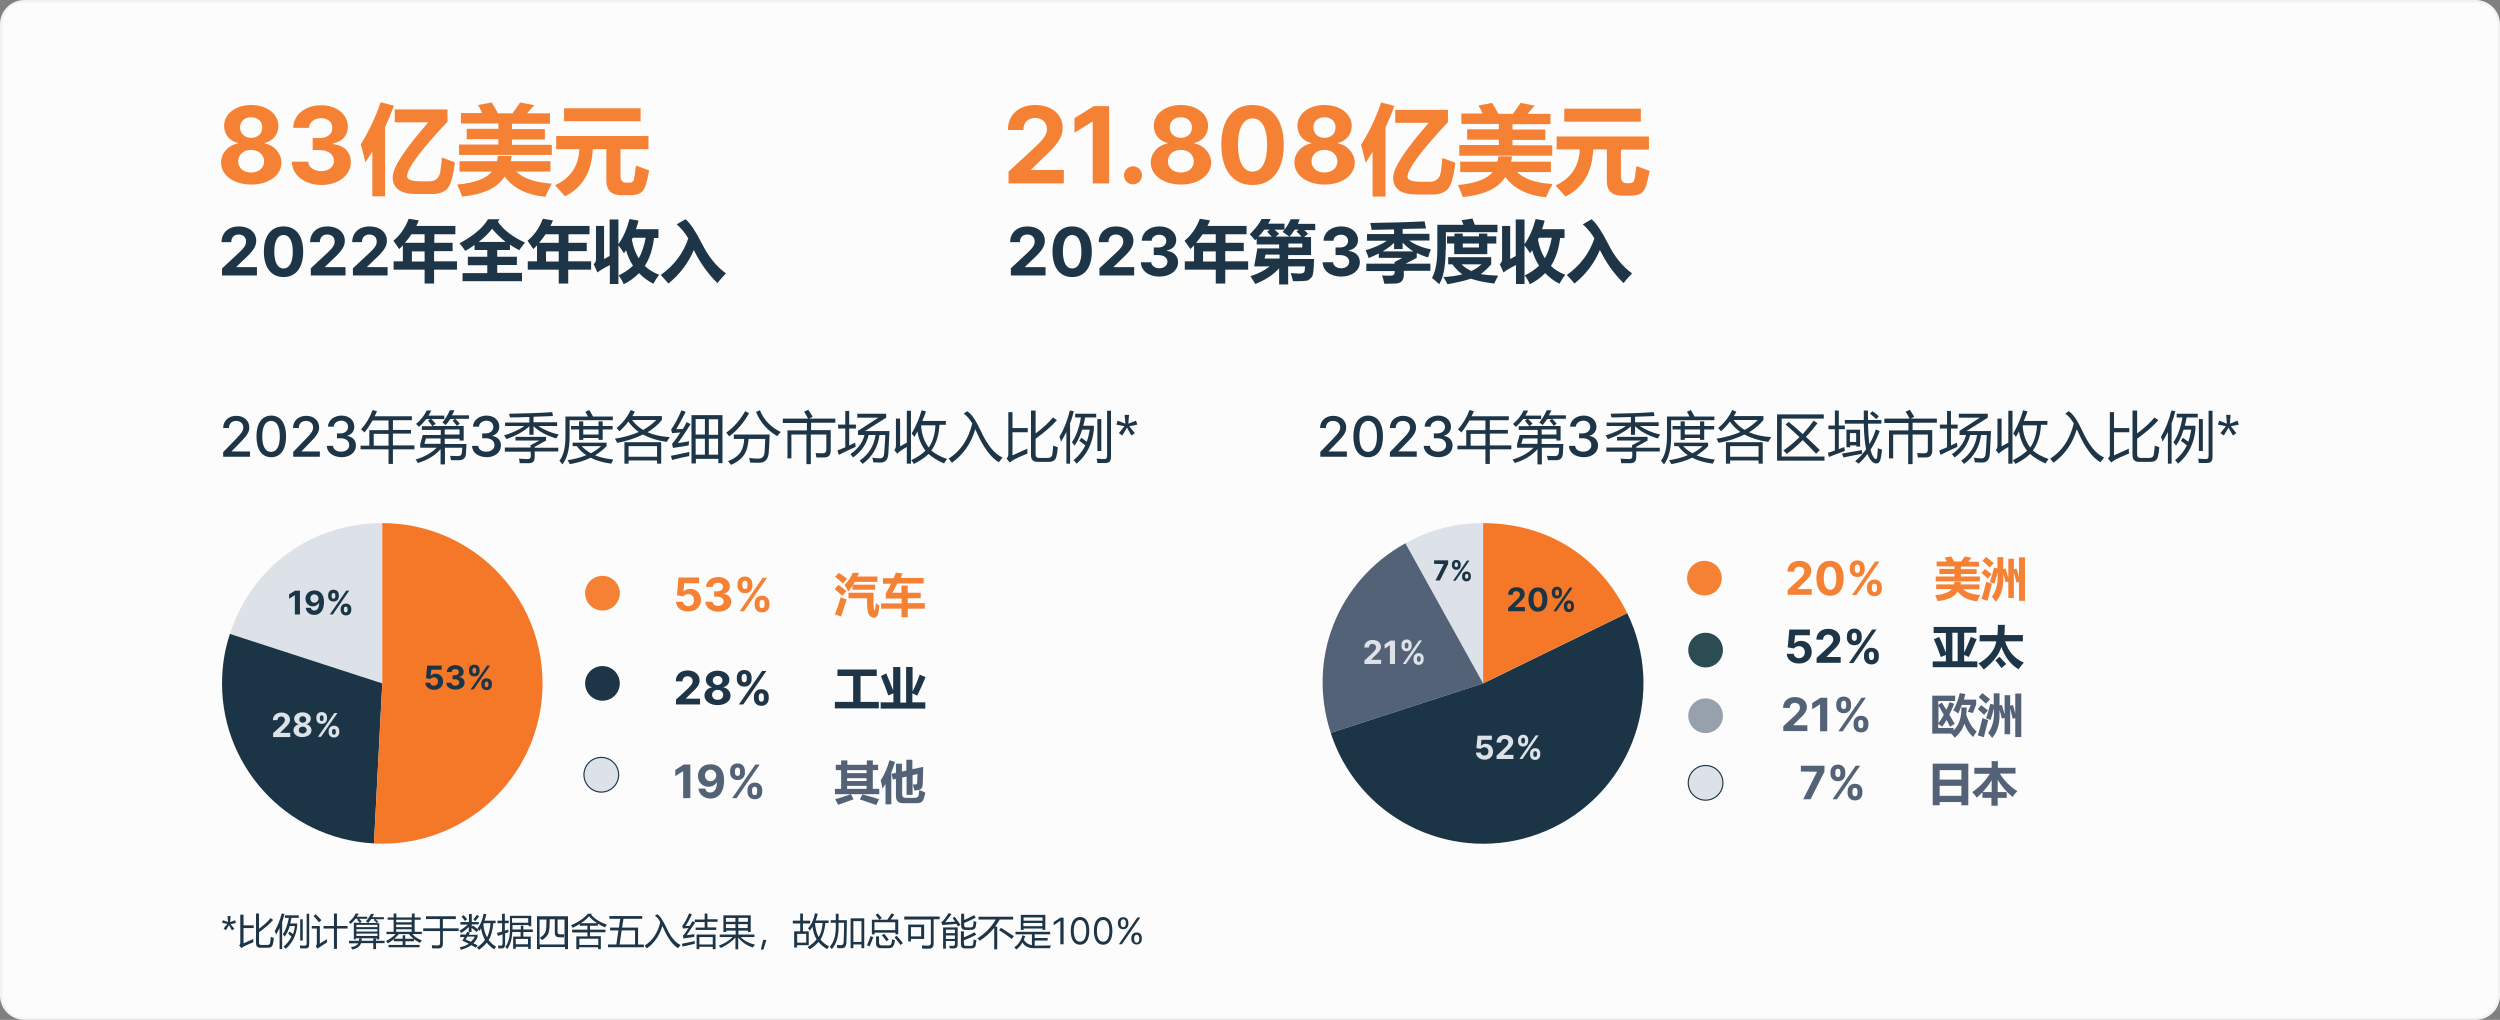 <?xml version="1.0" encoding="utf-8"?>
<!-- Generator: Adobe Illustrator 28.0.0, SVG Export Plug-In . SVG Version: 6.00 Build 0)  -->
<svg version="1.1" id="Layer_1" xmlns="http://www.w3.org/2000/svg" xmlns:xlink="http://www.w3.org/1999/xlink" x="0px" y="0px"
	 viewBox="0 0 1081 441" style="enable-background:new 0 0 1081 441;" xml:space="preserve">
<rect x="0" y="0" width="1081" height="441" fill="#808080" stroke="none"/>
<style type="text/css">
	.st0{fill:#FCFCFC;}
	.st1{fill:none;stroke:#F2F2F2;stroke-miterlimit:10;}
	.st2{enable-background:new    ;}
	.st3{fill:#F58134;}
	.st4{fill:#1D3546;}
	.st5{fill:#546278;}
	.st6{fill:#DCE2E8;stroke:#1D3546;stroke-width:0.5;stroke-miterlimit:10;}
	.st7{fill:#2C4C54;}
	.st8{opacity:0.6;fill:#546278;enable-background:new    ;}
	.st9{fill:#DCE2E8;}
	.st10{fill:#1C3546;}
	.st11{fill:#F47827;}
</style>
<g id="a">
</g>
<g id="b">
	<g id="c">
		<g>
			<path class="st0" d="M10.5,0.5h1060c5.5,0,10,4.5,10,10v420c0,5.5-4.5,10-10,10H10.5c-5.5,0-10-4.5-10-10v-420
				C0.5,5,5,0.5,10.5,0.5z"/>
			<path class="st1" d="M10.5,0.5h1060c5.5,0,10,4.5,10,10v420c0,5.5-4.5,10-10,10H10.5c-5.5,0-10-4.5-10-10v-420
				C0.5,5,5,0.5,10.5,0.5z"/>
		</g>
		<g class="st2">
			<path class="st3" d="M362.5,252.9c1.2,0.8,2.4,1.7,3.5,2.7l-1.8,2c-0.9-0.8-2-1.8-3.3-2.9L362.5,252.9z M363.5,258.2
				c0.7,0.4,1.5,0.7,2.6,1c-0.8,2.4-1.6,4.8-2.4,7.4c-0.9-0.4-1.8-0.7-2.7-0.9C361.9,263.4,362.8,260.9,363.5,258.2z M362.7,247.7
				c1.5,1,2.7,1.8,3.6,2.6l-1.8,2c-1-1-2.2-1.9-3.4-2.9L362.7,247.7z M368.7,247.7h2.7c-0.2,0.6-0.4,1.1-0.7,1.6h8.7v2.3h-9.8
				c-0.2,0.4-0.4,0.8-0.7,1.2h9.5v2.2h-9.8v-1.8c-0.5,0.9-1.1,1.7-1.8,2.6c-0.5-1.1-1.1-2-1.6-2.9
				C366.9,251.2,368,249.4,368.7,247.7z M366.9,258.6v-2.3h10.8v3.3c0,1.7,0,2.8,0.1,3.4s0.2,0.9,0.4,0.9c0.2,0,0.4-1,0.5-3.1
				c0.5,0.4,0.9,0.7,1.5,1c-0.1,2-0.4,3.4-0.7,4.2c-0.4,0.7-0.9,1.1-1.5,1.1c-1.1,0-1.9-0.5-2.4-1.6s-0.7-2.9-0.7-5.5v-1.3H366.9z"
				/>
			<path class="st3" d="M381.1,260.9h8.8v-2.1h-6.9v-2.2c0.8-1.4,1.6-2.8,2.3-4.2h-3.5v-2.4h4.6c0.3-0.8,0.7-1.6,1-2.4l2.9,0.4
				l-0.9,1.9h10v2.4H388c-0.7,1.3-1.4,2.6-2.1,4h3.9v-3.1h2.7v3.1h5.6v2.4h-5.6v2.1h7.4v2.4h-7.4v3.7h-2.7v-3.7h-8.8V260.9z"/>
		</g>
		<g class="st2">
			<path class="st3" d="M292.3,260.2h3c0.1,1.1,1.1,1.9,2.3,1.9c1.4,0,2.5-1,2.5-2.6c0-1.5-1-2.6-2.5-2.6c-0.9,0-1.7,0.4-2.2,1
				l-2.7-0.5l0.7-7.7h8.9v2.5h-6.4l-0.4,3.6h0.1c0.5-0.7,1.6-1.2,2.9-1.2c2.6,0,4.6,2,4.6,4.8c0,2.9-2.2,5-5.4,5
				C294.6,264.5,292.4,262.7,292.3,260.2z"/>
			<path class="st3" d="M305,260.2h3.1c0.1,1.1,1.1,1.8,2.4,1.8c1.4,0,2.4-0.8,2.4-2c0-1.2-1-2-2.7-2h-1.4v-2.3h1.4
				c1.4,0,2.4-0.8,2.4-1.9c0-1.1-0.8-1.8-2.1-1.8c-1.3,0-2.3,0.7-2.3,1.8h-2.9c0-2.5,2.3-4.3,5.3-4.3c3,0,5,1.8,5,4.1
				c0,1.6-1.1,2.8-2.7,3.1v0.1c2.1,0.3,3.3,1.6,3.3,3.4c0,2.5-2.3,4.3-5.6,4.3C307.4,264.5,305.1,262.7,305,260.2z"/>
			<path class="st3" d="M318.9,252.5c0-1.8,1.2-3.2,3.2-3.2c2.1,0,3.2,1.5,3.2,3.2v0.8c0,1.8-1.1,3.2-3.2,3.2
				c-2.1,0-3.2-1.5-3.2-3.2V252.5z M329.8,249.8h1.9l-10,14.5h-1.9L329.8,249.8z M321,253.3c0,0.7,0.3,1.4,1.1,1.4
				c0.9,0,1.1-0.7,1.1-1.4v-0.8c0-0.7-0.2-1.4-1.1-1.4c-0.8,0-1.1,0.7-1.1,1.4V253.3z M326.3,260.8c0-1.7,1.1-3.2,3.2-3.2
				c2.1,0,3.2,1.5,3.2,3.2v0.8c0,1.7-1.1,3.2-3.2,3.2c-2.1,0-3.2-1.5-3.2-3.2V260.8z M328.4,261.6c0,0.7,0.3,1.4,1.1,1.4
				c0.9,0,1.1-0.7,1.1-1.4v-0.8c0-0.7-0.2-1.4-1.1-1.4c-0.9,0-1.1,0.7-1.1,1.4V261.6z"/>
		</g>
		<circle class="st3" cx="260.5" cy="256.5" r="7.5"/>
		<g class="st2">
			<path class="st4" d="M292.3,302.5l5.2-4.8c1.3-1.3,2-2.1,2-3.2c0-1.3-1-2.1-2.2-2.1c-1.3,0-2.2,0.9-2.2,2.2h-2.9
				c0-2.9,2.1-4.7,5.1-4.7c3.1,0,5.2,1.8,5.2,4.3c0,1.7-0.8,3-3.8,5.7l-2.1,2.1v0.1h6.1v2.5h-10.4V302.5z"/>
			<path class="st4" d="M304.6,300.8c0-1.8,1.4-3.3,3.2-3.6v-0.1c-1.5-0.3-2.6-1.6-2.6-3.2c0-2.2,2.1-3.9,5.1-3.9
				c2.9,0,5.1,1.7,5.1,3.9c0,1.6-1.1,2.9-2.6,3.2v0.1c1.7,0.3,3.1,1.8,3.1,3.6c0,2.4-2.4,4.1-5.6,4.1
				C307,304.9,304.6,303.1,304.6,300.8z M312.7,300.5c0-1.3-1-2.2-2.4-2.2c-1.4,0-2.4,0.9-2.4,2.2c0,1.2,1,2.1,2.4,2.1
				C311.7,302.6,312.7,301.8,312.7,300.5z M312.4,294.2c0-1.1-0.9-1.9-2.1-1.9c-1.2,0-2.1,0.8-2.1,1.9c0,1.1,0.9,2,2.1,2
				C311.5,296.1,312.4,295.3,312.4,294.2z"/>
			<path class="st4" d="M318.6,292.9c0-1.8,1.2-3.2,3.2-3.2c2.1,0,3.2,1.5,3.2,3.2v0.8c0,1.8-1.1,3.2-3.2,3.2
				c-2.1,0-3.2-1.5-3.2-3.2V292.9z M329.5,290.1h1.9l-10,14.5h-1.9L329.5,290.1z M320.7,293.6c0,0.7,0.3,1.4,1.1,1.4
				c0.9,0,1.1-0.7,1.1-1.4v-0.8c0-0.7-0.2-1.4-1.1-1.4c-0.8,0-1.1,0.7-1.1,1.4V293.6z M326,301.2c0-1.7,1.1-3.2,3.2-3.2
				c2.1,0,3.2,1.5,3.2,3.2v0.8c0,1.7-1.1,3.2-3.2,3.2c-2.1,0-3.2-1.5-3.2-3.2V301.2z M328.1,302c0,0.7,0.3,1.4,1.1,1.4
				c0.9,0,1.1-0.7,1.1-1.4v-0.8c0-0.7-0.2-1.4-1.1-1.4c-0.9,0-1.1,0.7-1.1,1.4V302z"/>
		</g>
		<g class="st2">
			<path class="st4" d="M361,303.5h7.9v-11.2h-6.8v-2.8h17v2.8h-7v11.2h7.9v2.8h-19V303.5z"/>
			<path class="st4" d="M386.4,288.4h2.9v15.4h2.5v-15.4h2.8v10.6c1.1-2.1,2.1-4.5,3.1-7.3l2.5,1.1c-1,2.5-2.2,5.2-3.6,8l-2.1-1v3.9
				h5.6v2.7h-19.3v-2.7h5.5v-3.9l-2.2,0.9c-1.1-3-2.1-5.8-3.2-8.4l2.3-1.1c1.1,2.5,2.1,5,3,7.3V288.4z"/>
		</g>
		<circle class="st4" cx="260.5" cy="295.5" r="7.5"/>
		<g class="st2">
			<path class="st5" d="M298.5,345.1h-3.1v-11.6h-0.1l-3.3,2.1v-2.7l3.6-2.3h2.9V345.1z"/>
			<path class="st5" d="M313.1,337.5c0,4.9-2.3,7.8-5.9,7.8c-2.9,0-4.9-1.9-5.2-4.3h3c0.2,1.1,1,1.7,2.1,1.7c1.9,0,2.9-1.8,2.9-4.6
				H310c-0.6,1.3-2.1,2.1-3.7,2.1c-2.6,0-4.5-2-4.5-4.7c0-2.9,2.2-5.1,5.4-5C310.3,330.4,313.1,332.2,313.1,337.5z M304.8,335.3
				c0,1.4,1,2.5,2.4,2.5c1.4,0,2.5-1.1,2.5-2.5c0-1.4-1.1-2.5-2.5-2.5C305.9,332.8,304.8,333.9,304.8,335.3z"/>
			<path class="st5" d="M315.7,333.3c0-1.8,1.2-3.2,3.2-3.2c2.1,0,3.2,1.5,3.2,3.2v0.8c0,1.8-1.1,3.2-3.2,3.2
				c-2.1,0-3.2-1.5-3.2-3.2V333.3z M326.6,330.6h1.9l-10,14.5h-1.9L326.6,330.6z M317.8,334.1c0,0.7,0.3,1.4,1.1,1.4
				c0.9,0,1.1-0.7,1.1-1.4v-0.8c0-0.7-0.2-1.4-1.1-1.4c-0.8,0-1.1,0.7-1.1,1.4V334.1z M323.2,341.6c0-1.7,1.1-3.2,3.2-3.2
				c2.1,0,3.2,1.5,3.2,3.2v0.8c0,1.7-1.1,3.2-3.2,3.2c-2.1,0-3.2-1.5-3.2-3.2V341.6z M325.2,342.4c0,0.7,0.3,1.4,1.1,1.4
				c0.9,0,1.1-0.7,1.1-1.4v-0.8c0-0.7-0.2-1.4-1.1-1.4c-0.9,0-1.1,0.7-1.1,1.4V342.4z"/>
		</g>
		<g class="st2">
			<path class="st5" d="M377.4,328.8v1.9h2.3v2.3h-2.3v8.1h2.8v2.3h-12.3l1.2,2.2c-1.4,0.5-3.7,1.4-6.7,2.4
				c-0.4-0.9-0.9-1.7-1.3-2.4c2.5-0.7,4.7-1.5,6.8-2.2h-6.9v-2.3h2.7V333h-2.3v-2.3h2.3v-1.9h2.7v1.9h8.4v-1.9H377.4z M366.3,334.3
				h8.4V333h-8.4V334.3z M366.3,337.7h8.4v-1.2h-8.4V337.7z M366.3,341.1h8.4v-1.3h-8.4V341.1z M372.9,343.5
				c2.7,0.7,5.1,1.4,7.2,2.1l-1.2,2.5c-2.2-0.8-4.6-1.6-7.1-2.4L372.9,343.5z"/>
			<path class="st5" d="M384.6,328.7l2.4,0.8c-0.5,1.6-1,3.1-1.6,4.6v13.7h-2.5V339c-0.4,0.7-0.9,1.4-1.3,2
				c-0.2-1.1-0.4-2.2-0.8-3.6C382.4,335.1,383.7,332.1,384.6,328.7z M399.2,331.6l-0.2,7.2c0,1.1-0.3,1.9-0.7,2.3s-1.4,0.6-2.9,0.7
				c-0.2-0.8-0.4-1.6-0.7-2.6c0.1,0,0.5,0,1.1,0c0.5,0,0.8-0.3,0.8-0.8l0.1-3.7l-2.1,0.5v8.5h-2.6v-7.9l-1.9,0.4v7.2
				c0,1.1,0.5,1.6,1.4,1.6h3.8c0.8,0,1.3-0.2,1.6-0.5s0.5-1.3,0.6-2.9c1.1,0.5,1.9,0.8,2.6,1.1c-0.4,2.1-0.8,3.4-1.4,3.9
				s-1.3,0.7-2.3,0.7h-6c-2,0-3-1.1-3-3.2v-7.3l-1.3,0.3l-0.6-2.5l1.9-0.4v-4h2.6v3.4l1.9-0.4v-4.7h2.6v4.1L399.2,331.6z"/>
		</g>
		<circle class="st6" cx="260" cy="335" r="7.5"/>
		<g class="st2">
			<path class="st4" d="M96.5,195.5l5.9-6.1c1.9-2,2.8-3.1,2.8-4.6c0-1.7-1.3-2.8-3.1-2.8c-1.9,0-3.1,1.2-3.1,3.1h-2.5
				c0-3.2,2.4-5.3,5.7-5.3c3.3,0,5.6,2.1,5.6,5c0,2-0.9,3.5-4.1,6.7l-3.5,3.6v0.1h7.9v2.3H96.5V195.5z"/>
			<path class="st4" d="M110.9,188.7c0-5.7,2.4-9,6.4-9c4,0,6.4,3.3,6.4,9c0,5.7-2.4,9-6.4,9C113.2,197.7,110.9,194.4,110.9,188.7z
				 M121,188.7c0-4.4-1.4-6.7-3.8-6.7c-2.4,0-3.8,2.4-3.8,6.7c0,4.4,1.4,6.7,3.8,6.7C119.6,195.4,121,193,121,188.7z"/>
			<path class="st4" d="M126.7,195.5l5.9-6.1c1.9-2,2.8-3.1,2.8-4.6c0-1.7-1.3-2.8-3.1-2.8c-1.9,0-3.1,1.2-3.1,3.1h-2.5
				c0-3.2,2.4-5.3,5.7-5.3c3.3,0,5.6,2.1,5.6,5c0,2-0.9,3.5-4.1,6.7l-3.5,3.6v0.1h7.9v2.3h-11.5V195.5z"/>
			<path class="st4" d="M141.3,192.8h2.7c0.1,1.6,1.6,2.5,3.5,2.5c2.1,0,3.5-1.2,3.5-2.8c0-1.8-1.4-3-3.8-3h-1.5v-2.1h1.5
				c1.9,0,3.3-1.1,3.3-2.8c0-1.6-1.2-2.7-2.9-2.7c-1.7,0-3.2,1-3.3,2.6h-2.5c0.1-2.8,2.7-4.8,5.9-4.8c3.4,0,5.5,2.2,5.5,4.8
				c0,2-1.2,3.4-3,3.9v0.1c2.3,0.4,3.7,1.9,3.7,4.2c0,2.9-2.6,5-6.2,5C144,197.6,141.4,195.7,141.3,192.8z"/>
		</g>
		<g class="st2">
			<path class="st4" d="M155.9,192.7h3.8V186h8.3v-4.2h-6.9c-1.1,1.9-2.2,3.6-3.5,5.2c-0.4-0.4-0.9-0.9-1.5-1.3
				c2.2-2.5,3.9-5.3,5-8.4l1.9,0.5c-0.3,0.8-0.7,1.5-1,2.2h16.1v1.7h-8.2v4.2h7.8v1.6h-7.8v5.1h9.3v1.7h-9.3v6.3H168v-6.3h-12.1
				V192.7z M161.6,192.7h6.4v-5.1h-6.4V192.7z"/>
			<path class="st4" d="M194.5,177.4h2c-0.3,0.8-0.7,1.5-1.1,2.2h7.4v1.5h-5.9c0.7,0.7,1.3,1.4,1.9,2.1l-1.3,1h3v6.3h-1.8v-0.8h-6.4
				v2.3h9.4c-0.1,1.4-0.1,2.7-0.2,4c-0.1,2-1.1,3-3,3c-1,0-2.1,0-3.5,0c-0.1-0.6-0.2-1.2-0.4-1.9c1.5,0.1,2.7,0.1,3.6,0.1
				c0.9,0,1.4-0.5,1.5-1.4c0.1-0.7,0.1-1.5,0.2-2.2h-7.5v7.2h-1.9v-6.6c-2.2,2.6-5.5,4.7-9.8,6c-0.3-0.5-0.6-1-1-1.5
				c3.8-1.1,6.8-2.8,9.1-5.1h-7.1v-1.6l1.1-3.9h7.8v-2.2h-8.2v-1.6h4.6c-0.6-0.8-1.3-1.6-1.9-2.4l0.9-0.7h-1.7
				c-0.9,1.2-2,2.4-3.2,3.4c-0.3-0.4-0.7-0.8-1.2-1.3c2-1.6,3.5-3.5,4.6-5.8h2c-0.4,0.8-0.8,1.5-1.2,2.2h6.8v1.5h-5.6
				c0.6,0.6,1.3,1.3,1.9,2l-1.3,1h10.5c-0.6-0.9-1.3-1.6-1.9-2.3l1-0.7h-2c-0.6,1-1.3,1.8-2,2.6c-0.3-0.3-0.8-0.7-1.4-1.1
				C192.5,181.2,193.6,179.5,194.5,177.4z M183.5,191.9h7v-2.3h-6.3L183.5,191.9z M198.7,185.7h-6.4v2.2h6.4V185.7z"/>
		</g>
		<g class="st2">
			<path class="st4" d="M204.1,192.8h2.7c0.1,1.6,1.6,2.5,3.5,2.5c2.1,0,3.5-1.2,3.5-2.8c0-1.8-1.4-3-3.8-3h-1.5v-2.1h1.5
				c1.9,0,3.3-1.1,3.3-2.8c0-1.6-1.2-2.7-2.9-2.7c-1.7,0-3.2,1-3.3,2.6h-2.6c0.1-2.8,2.7-4.8,5.9-4.8c3.4,0,5.5,2.2,5.5,4.8
				c0,2-1.2,3.4-3,3.9v0.1c2.3,0.4,3.7,1.9,3.7,4.2c0,2.9-2.6,5-6.2,5C206.7,197.6,204.2,195.7,204.1,192.8z"/>
		</g>
		<g class="st2">
			<path class="st4" d="M218.5,182.7h10.4v-2.4c-2.9,0.1-5.7,0.2-8.4,0.2c-0.1-0.5-0.2-1-0.4-1.6c6.7-0.1,13-0.3,18.7-0.7l0.3,1.7
				c-2.9,0.1-5.7,0.2-8.4,0.3v2.4h10.2v1.6h-8.1c2.3,1.6,5.2,2.9,8.8,3.7c-0.4,0.5-0.7,1.1-1.1,1.7c-4.2-1.3-7.4-3-9.8-5.3v3.7h-1.8
				v-3.7c-2.2,2.1-5.5,4-9.9,5.6c-0.3-0.5-0.6-1.1-1.1-1.6c3.7-1.2,6.7-2.5,8.8-4.1h-8.3V182.7z M218.2,193.5h11.2v-1l3.8-2h-10.3
				v-1.6h13.2v1.6l-4.9,2.7v0.4h10.2v1.6h-10.2v2.1c0,1.2-0.2,2-0.6,2.3c-0.4,0.5-1.1,0.7-2.2,0.7c-1.1,0-2.4,0-3.7,0
				c0-0.6-0.1-1.3-0.3-2c1.3,0.1,2.5,0.2,3.8,0.2c0.9,0,1.3-0.4,1.3-1.3v-1.9h-11.2V193.5z"/>
			<path class="st4" d="M253.1,178.1l1.7-0.8c0.5,0.8,1.1,1.8,1.6,2.8h8.6v1.6h-18.7v7.1c0,5.3-1,9.3-3.1,12c-0.4-0.5-0.8-1-1.3-1.6
				c1.7-2.1,2.6-5.6,2.6-10.5v-8.6h9.7C253.9,179.4,253.5,178.7,253.1,178.1z M247.6,192.9v-1.5h14.7v1.5c-1.4,1.5-3.1,2.8-5,4
				c2.3,0.9,4.9,1.5,7.9,1.8l-0.9,1.8c-3.5-0.5-6.5-1.3-8.9-2.6c-2.6,1.3-5.6,2.2-9,2.8c-0.2-0.5-0.6-1.1-1-1.7
				c3.1-0.5,5.8-1.2,8.1-2.2c-1.7-1.1-3-2.4-4.1-3.9H247.6z M246.9,184.2h3.5v-2h1.8v2h6.6v-2h1.8v2h4.3v1.5h-4.3v4.5h-1.8v-0.8
				h-6.6v0.8h-1.8v-4.5h-3.5V184.2z M259.9,192.9h-8.4c1.1,1.2,2.4,2.2,4,3.1C257.2,195.1,258.6,194.1,259.9,192.9z M252.2,187.9
				h6.6v-2.2h-6.6V187.9z"/>
			<path class="st4" d="M272.7,177.3l1.8,0.7c-0.3,0.6-0.7,1.3-1.1,1.9h12.8v1.7c-1.6,2-3.7,3.8-6.2,5.3c2.7,1.2,5.9,1.9,9.6,2.1
				c-0.5,0.8-1,1.5-1.3,2.1c-4.1-0.6-7.5-1.7-10.3-3.2c-3.1,1.5-6.8,2.8-11.1,3.6c-0.3-0.6-0.7-1.2-1-1.8c3.9-0.6,7.3-1.6,10.3-2.9
				c-1.8-1.3-3.3-2.8-4.5-4.5c-1.1,1.5-2.4,2.9-3.8,4.2c-0.4-0.5-0.9-1-1.3-1.4C269.3,182.9,271.3,180.3,272.7,177.3z M269.9,191.2
				h16v9.3h-1.8v-1.4h-12.3v1.4h-1.8V191.2z M284.1,192.9h-12.3v4.6h12.3V192.9z M283.8,181.6h-10.5c1.3,1.7,2.9,3.2,4.8,4.3
				C280.3,184.7,282.2,183.2,283.8,181.6z"/>
			<path class="st4" d="M290.1,197.1c2.7-0.5,5.3-1.1,8-1.7c0,0.6-0.1,1.2-0.1,1.8c-2.3,0.4-4.7,1-7.4,1.7L290.1,197.1z
				 M293.1,191.6c1.6-0.2,3.2-0.5,4.9-0.8c-0.1,0.6-0.2,1.2-0.2,1.8c-2.1,0.3-4.4,0.7-6.8,1.1l-0.4-1.8c1-1.1,2.2-2.7,3.6-4.9
				c-1.3,0.1-2.5,0.2-3.6,0.3l-0.4-1.6c1.4-1.9,2.9-4.7,4.5-8.3l1.8,0.7c-1.7,3.3-3.1,5.8-4.1,7.5c0.9,0,1.8-0.1,2.9-0.1
				c0.5-0.9,1.1-1.9,1.6-3l1.7,0.9C297.1,185.8,295.3,188.6,293.1,191.6z M299,179.5h13.4v20.8h-1.8v-1.9h-9.7v2H299V179.5z
				 M300.8,187.9h4v-6.7h-4V187.9z M300.8,196.6h4v-6.9h-4V196.6z M310.5,181.3h-4v6.7h4V181.3z M306.5,196.6h4v-6.9h-4V196.6z"/>
			<path class="st4" d="M314,187.1c3.2-2.3,6-5.4,8.2-9.3l1.7,0.9c-2.4,4.2-5.2,7.5-8.6,10C315,188.2,314.6,187.7,314,187.1z
				 M317.2,187.9h15.6c-0.1,2.7-0.2,5.2-0.4,7.8c-0.2,2.9-1.6,4.4-4.1,4.4c-1.3,0-2.6,0-4-0.1c-0.1-0.7-0.2-1.3-0.3-2
				c1.2,0.2,2.5,0.3,4,0.3c1.6,0,2.4-0.9,2.6-2.7c0.1-1.7,0.2-3.6,0.3-5.8h-7.2c-0.2,2.6-0.7,4.7-1.6,6.3c-1.2,2.1-3.2,3.7-6,4.9
				c-0.4-0.5-0.9-1.1-1.3-1.6c2.6-1,4.5-2.4,5.6-4.2c0.8-1.4,1.3-3.2,1.4-5.4h-4.5V187.9z M326.9,178.1l1.7-0.7
				c1.7,4.2,4.7,7.3,9,9.4c-0.7,0.7-1.2,1.3-1.5,1.8C331.8,186.1,328.7,182.6,326.9,178.1z"/>
			<path class="st4" d="M342.3,198.2h-1.8v-12.1h8.4v-3.2h-10.4V181h10.9c-0.5-1-1.1-2-1.7-3l1.8-0.8c0.7,1,1.3,2,1.9,3l-1.5,0.8
				h11.3v1.8h-10.5v3.2h8.5v8.8c0,2-0.9,3-2.8,3c-0.9,0-2,0-3.4,0c-0.1-0.5-0.2-1.1-0.3-1.9c1.3,0.1,2.3,0.1,3.1,0.1
				c1,0,1.5-0.5,1.5-1.5v-6.6h-6.7v12.8h-1.9v-12.8h-6.5V198.2z"/>
			<path class="st4" d="M362.1,194.8c1.1-0.5,2.3-0.9,3.4-1.4v-8.1h-3.1v-1.7h3.1v-5.9h1.7v5.9h2.9v1.7h-2.9v7.3
				c0.9-0.4,1.8-0.8,2.6-1.2c0,0.7,0.1,1.2,0.2,1.8c-2.3,1-4.7,2.2-7.3,3.5L362.1,194.8z M379.8,180.6h-9.1v-1.7h12.5v1.7l-9.2,5.8
				h10.6c-0.2,4.3-0.4,7.7-0.5,10c-0.2,2.4-1.3,3.6-3.3,3.6c-0.7,0-1.7,0-3.2-0.1c-0.1-0.8-0.2-1.5-0.4-2c1.1,0.2,2.2,0.3,3.3,0.3
				s1.7-0.7,1.8-2c0.2-2,0.3-4.6,0.5-8.1h-2.5c-0.7,5.3-3.1,9.4-7.3,12.5c-0.4-0.5-0.9-1-1.3-1.4c3.9-2.7,6.2-6.4,6.9-11.1h-3
				c-0.9,3.9-3.1,7.1-6.7,9.7c-0.4-0.5-0.8-0.9-1.2-1.4c3.2-2.2,5.3-5,6.1-8.3h-2.8v-1.8L379.8,180.6z"/>
			<path class="st4" d="M392.1,177.6h1.8v22.9h-1.8v-7.2c-1,0.5-1.9,1.1-2.9,1.8c-0.4,0.3-0.8,0.6-1.2,1.1l-1.3-1.6
				c0.5-0.5,0.7-1.2,0.7-2v-11.6h1.8v12c0.9-0.5,1.9-1,2.9-1.6V177.6z M394.2,187.5c2-3.5,3.4-6.8,4.3-10.1l1.9,0.5
				c-0.5,1.4-1,2.8-1.6,4.1h10.2v1.7h-2.8c-0.2,4.5-1.4,8.2-3.5,11.1c1.6,1.4,3.8,2.6,6.8,3.7c-0.5,0.6-0.9,1.2-1.3,1.9
				c-2.8-1.2-5-2.6-6.7-4.1c-1.5,1.5-3.6,2.9-6.3,4.3c-0.3-0.5-0.7-1-1.2-1.6c2.7-1.3,4.7-2.7,6.2-4.1c-1.8-2.3-3-5.1-3.5-8.4
				c-0.4,0.9-0.9,1.7-1.4,2.5C395.2,188.5,394.7,188,394.2,187.5z M404.5,183.9h-6.2c0.2,3.8,1.3,7,3.3,9.6
				C403.3,191,404.3,187.8,404.5,183.9z"/>
			<path class="st4" d="M416.7,178.9l1.5-1.1c1.8,1.1,3.7,3.8,5.8,8.3c2.9,6.4,6.1,10.3,9.5,11.7l-1.6,2.1c-3.4-2-6.6-6.3-9.5-12.8
				c-0.2-0.5-0.5-1-0.7-1.5c-1.8,6.2-5.2,11-10.1,14.5c-0.4-0.6-0.9-1.2-1.4-1.8c5.1-3.2,8.5-8.2,10.2-15.2
				C419.1,181,417.9,179.6,416.7,178.9z"/>
			<path class="st4" d="M437.8,178.1v7h6.6v1.8h-6.6v10c1.6-0.7,3.8-1.7,6.4-2.9c0,0.7,0,1.4,0.1,2.1c-2.3,0.9-4.2,1.8-5.8,2.6
				c-0.7,0.4-1.3,0.8-1.9,1.3l-1.4-1.8c0.5-0.4,0.8-0.9,0.8-1.7v-18.3H437.8z M445.9,177.5h1.9v9.9c3-2.2,5.5-4.5,7.5-6.9l1.7,1.2
				c-2.5,2.8-5.6,5.4-9.2,8v6.8c0,1,0.5,1.5,1.4,1.5h4c1,0,1.6-0.5,1.8-1.4c0.2-1.2,0.3-2.5,0.4-3.9c0.7,0.2,1.3,0.5,2,0.7
				c-0.1,1.5-0.3,2.8-0.6,3.9c-0.3,1.6-1.4,2.4-3.1,2.4h-5.2c-1.8,0-2.7-1-2.7-2.9V177.5z"/>
			<path class="st4" d="M458.1,188.9c2-3.4,3.5-7.2,4.5-11.4l1.7,0.3c-0.4,1.8-0.9,3.5-1.6,5.2v17.5h-1.6v-13.7
				c-0.7,1.4-1.5,2.8-2.3,4.2C458.7,190.4,458.4,189.7,458.1,188.9z M466.7,190.6l0.9-1.3c0.7,0.5,1.5,1.1,2.3,1.7
				c0.6-1.6,1-3.3,1.3-5.2h-3.3c-0.9,2.9-2,5.2-3.3,6.9c-0.3-0.5-0.7-1-1.1-1.5c1.8-2.5,3.1-6.1,3.9-10.7h-2.5v-1.6h9.1v1.6h-4.8
				c-0.2,1.3-0.5,2.5-0.8,3.6h4.6v1.6c-0.6,6.2-3.1,11.1-7.5,14.8c-0.3-0.5-0.8-1-1.3-1.5c2.2-1.8,3.9-3.9,5.1-6.4
				C468.5,191.9,467.6,191.3,466.7,190.6z M478.7,177.6h1.7v19.6c0,1.2-0.2,2-0.6,2.4c-0.3,0.4-1,0.6-2,0.6c-0.7,0-1.8,0-3.3,0
				c-0.1-0.6-0.2-1.3-0.3-1.9c1.2,0.1,2.2,0.2,3,0.2c0.6,0,1-0.1,1.2-0.3c0.2-0.2,0.3-0.7,0.3-1.5V177.6z M476.2,195h-1.7v-13.8h1.7
				V195z"/>
			<path class="st4" d="M491.8,183.6l-3.5,0.7l2.4,3l-1.5,1l-1.9-3.4l-2,3.4l-1.5-1l2.4-3l-3.5-0.7l0.6-1.7l3.3,1.3l-0.3-3.8h1.9
				l-0.3,3.8l3.3-1.3L491.8,183.6z"/>
		</g>
		<g class="st2">
			<path class="st4" d="M102,399.1l-2.3,0.5l1.6,2l-1,0.7L99,400l-1.3,2.2l-1-0.7l1.6-2l-2.3-0.5l0.4-1.1l2.2,0.8l-0.2-2.6h1.3
				l-0.2,2.6l2.2-0.8L102,399.1z"/>
			<path class="st4" d="M105.3,395.4v4.7h4.4v1.2h-4.4v6.6c1.1-0.5,2.5-1.1,4.2-1.9c0,0.5,0,1,0.1,1.4c-1.5,0.6-2.8,1.2-3.9,1.7
				c-0.5,0.2-0.9,0.5-1.3,0.9l-1-1.2c0.3-0.2,0.5-0.6,0.5-1.1v-12.2H105.3z M110.7,395h1.3v6.6c2-1.5,3.7-3,5-4.6l1.1,0.8
				c-1.7,1.9-3.7,3.6-6.1,5.3v4.5c0,0.7,0.3,1,0.9,1h2.7c0.7,0,1.1-0.3,1.2-0.9c0.1-0.8,0.2-1.7,0.3-2.6c0.4,0.2,0.9,0.3,1.3,0.5
				c-0.1,1-0.2,1.8-0.4,2.6c-0.2,1.1-0.9,1.6-2.1,1.6h-3.4c-1.2,0-1.8-0.7-1.8-2V395z"/>
			<path class="st4" d="M118.8,402.6c1.3-2.3,2.3-4.8,3-7.6l1.2,0.2c-0.3,1.2-0.6,2.3-1,3.5v11.7h-1.1v-9.1c-0.5,1-1,1.9-1.5,2.8
				C119.2,403.6,119,403.1,118.8,402.6z M124.6,403.7l0.6-0.9c0.5,0.3,1,0.7,1.5,1.1c0.4-1.1,0.7-2.2,0.8-3.5h-2.2
				c-0.6,1.9-1.3,3.4-2.2,4.6c-0.2-0.3-0.5-0.7-0.8-1c1.2-1.7,2-4.1,2.6-7.1h-1.7v-1.1h6v1.1h-3.2c-0.2,0.9-0.3,1.7-0.5,2.4h3v1.1
				c-0.4,4.1-2.1,7.4-5,9.9c-0.2-0.3-0.5-0.7-0.9-1c1.5-1.2,2.6-2.6,3.4-4.3C125.8,404.7,125.2,404.2,124.6,403.7z M132.6,395.1h1.1
				v13c0,0.8-0.1,1.3-0.4,1.6c-0.2,0.3-0.7,0.4-1.3,0.4c-0.4,0-1.2,0-2.2,0c0-0.4-0.1-0.9-0.2-1.3c0.8,0.1,1.5,0.1,2,0.1
				c0.4,0,0.7-0.1,0.8-0.2c0.1-0.1,0.2-0.5,0.2-1V395.1z M130.9,406.7h-1.1v-9.2h1.1V406.7z"/>
			<path class="st4" d="M141.3,406.1c0,0.5,0.1,1,0.1,1.4c-1.7,1-3,1.9-4.1,2.7l-0.8-1.1c0.4-0.3,0.5-0.8,0.5-1.4v-6.2h-2.2v-1.1
				h3.5v7.6C139.2,407.4,140.2,406.8,141.3,406.1z M136.5,395.3c1.1,1.2,2,2,2.5,2.6l-1.1,0.9c-0.7-0.9-1.4-1.8-2.3-2.7L136.5,395.3
				z M139.9,400.4h4.5v-5.4h1.3v5.4h4.6v1.1h-4.6v8.8h-1.3v-8.8h-4.5V400.4z"/>
			<path class="st4" d="M153,399h2.6c-0.4-0.5-0.8-0.9-1.2-1.3l0.6-0.4h-1.3c-0.6,0.8-1.3,1.5-2.1,2.2c-0.2-0.3-0.5-0.5-0.8-0.8
				c1.3-1,2.3-2.2,3-3.7h1.3c-0.2,0.5-0.5,0.9-0.8,1.4h4.5v0.9h-3.5c0.4,0.4,0.8,0.8,1.1,1.2l-0.7,0.6h7.2c-0.4-0.5-0.8-0.9-1.3-1.3
				l0.5-0.4h-1.6c-0.4,0.6-0.8,1.2-1.3,1.7c-0.3-0.2-0.6-0.5-1-0.7c0.9-0.9,1.6-2,2.2-3.2h1.3c-0.2,0.5-0.5,1-0.7,1.4h5v0.9h-3.6
				c0.4,0.4,0.9,0.8,1.2,1.1l-0.8,0.6h1.2v7h-1.1v-0.5h-9.1v0.5H153V399z M151,406.8h4.2c0-0.3,0.1-0.6,0.1-1h1.1c0,0.3,0,0.7-0.1,1
				h5.1v-1h1.2v1h3.7v1h-3.7v2.6h-1.2v-2.6h-5.3c-0.4,1.4-1.6,2.3-3.7,2.8c-0.2-0.3-0.4-0.7-0.7-1c1.7-0.3,2.8-0.9,3.2-1.7h-4V406.8
				z M163.2,399.9h-9.1v1h9.1V399.9z M154.1,402.8h9.1v-1h-9.1V402.8z M154.1,404.7h9.1v-1h-9.1V404.7z"/>
			<path class="st4" d="M182.4,406.6c-0.3,0.4-0.6,0.8-0.8,1.1c-1-0.5-1.8-1-2.6-1.6v0.9h-3.7v1.6h6.1v1h-13.4v-1h6.1v-1.6h-3.8
				v-0.9c-0.8,0.7-1.7,1.3-2.6,1.8c-0.2-0.3-0.5-0.6-0.8-1c1.6-0.8,3-1.8,4.2-3h-4v-1h3.1v-5.2h-2.6v-1h2.6V395h1.2v1.7h6.7V395h1.2
				v1.7h2.6v1h-2.6v5.2h3.1v1h-4.1C179.3,405.1,180.7,406,182.4,406.6z M174,404.4h1.2v1.5h3.6c-0.7-0.6-1.4-1.3-2-2h-4.3
				c-0.7,0.7-1.3,1.4-2,2h3.6V404.4z M171.3,398.8h6.7v-1.1h-6.7V398.8z M171.3,400.9h6.7v-1.1h-6.7V400.9z M171.3,402.9h6.7v-1.1
				h-6.7V402.9z"/>
			<path class="st4" d="M182.9,401.4h7.3v-4h-6v-1.2h12.9v1.2h-5.6v4h6.8v1.2h-6.8v5.4c0,0.7-0.1,1.2-0.4,1.5
				c-0.3,0.4-0.8,0.6-1.6,0.6c-0.5,0-1.3,0-2.6,0c-0.1-0.5-0.1-1-0.2-1.4c1.2,0.1,2,0.1,2.5,0.1c0.5,0,0.8-0.1,0.9-0.3
				c0.1-0.1,0.2-0.5,0.2-1v-4.9h-7.3V401.4z"/>
			<path class="st4" d="M199,404.1h2.4c0.2-0.4,0.5-0.8,0.7-1.2l1.1,0.4c-0.2,0.3-0.3,0.6-0.5,0.9h3.8v1c-0.4,1-1,1.9-1.8,2.7
				c0.6,0.3,1.2,0.5,1.8,0.8l-0.7,1.1c-0.6-0.4-1.3-0.7-2-1.1c-1.2,0.8-2.7,1.5-4.5,2c-0.2-0.3-0.3-0.7-0.5-1.1
				c1.5-0.3,2.8-0.8,3.9-1.5c-0.9-0.5-1.8-0.9-2.8-1.4c0.3-0.5,0.7-1,1-1.5H199V404.1z M199.2,398.7h3.6v-3.5h1.2v3.5h3v1h-3v1
				l0.5-0.5c1,0.7,1.8,1.3,2.4,1.9l-0.8,0.9c-0.6-0.5-1.3-1.2-2.2-1.8v1.8h-1.2v-2.2c-0.9,1-2.1,1.9-3.3,2.6c-0.2-0.3-0.4-0.6-0.7-1
				c1.3-0.7,2.5-1.6,3.6-2.6h-3.2V398.7z M199.6,396.3l0.9-0.6c0.5,0.6,1,1.2,1.5,1.8l-1,0.7C200.5,397.5,200,396.9,199.6,396.3z
				 M201.3,406.2c0.7,0.3,1.5,0.7,2.3,1c0.7-0.6,1.3-1.3,1.7-2.2h-3.2C201.8,405.5,201.6,405.9,201.3,406.2z M206.2,395.6l1,0.6
				c-0.6,0.8-1.1,1.4-1.7,2.1c-0.2-0.2-0.5-0.4-0.8-0.7C205.2,397,205.7,396.3,206.2,395.6z M209.1,395.1l1.2,0.2
				c-0.2,1-0.5,2-0.8,2.8h4.8v1.1h-1c-0.3,3.1-0.9,5.5-2,7.3c0.8,1.1,1.9,2.1,3.2,2.8c-0.3,0.5-0.6,0.9-0.8,1.2
				c-1.3-0.8-2.3-1.8-3.2-2.9c-1,1.2-2.1,2.2-3.4,3.1c-0.2-0.3-0.5-0.6-0.9-1c1.5-1,2.6-2,3.5-3.3c-0.8-1.5-1.4-3.1-1.7-5
				c-0.2,0.4-0.4,0.7-0.7,1.1c-0.2-0.3-0.5-0.6-0.8-1C207.8,399.7,208.7,397.6,209.1,395.1z M212.1,399.2h-2.9
				c-0.1,0.1-0.1,0.3-0.2,0.4c0.2,2.2,0.7,4.1,1.6,5.7C211.4,403.7,211.9,401.7,212.1,399.2z"/>
			<path class="st4" d="M214.9,403.4c0.7-0.2,1.5-0.4,2.2-0.6v-3.6h-2v-1.1h2v-3h1.2v3h1.7v1.1h-1.7v3.2c0.5-0.2,1-0.3,1.5-0.5
				c0,0.5,0,0.9,0.1,1.2c-0.5,0.2-1.1,0.3-1.5,0.5v4.7c0,1.2-0.5,1.8-1.5,1.8c-0.3,0-0.8,0-1.4,0c0-0.4-0.1-0.8-0.2-1.3
				c0.6,0.1,1,0.1,1.3,0.1c0.5,0,0.7-0.3,0.7-0.8v-4.1c-0.7,0.2-1.4,0.5-2,0.7L214.9,403.4z M221.9,405h3.2v-2h-3.6
				c-0.1,3.2-0.9,5.7-2.2,7.4c-0.2-0.3-0.5-0.7-0.8-1c1.3-1.6,2-4.1,2-7.4V396h9.2v4.5h-1.1V400h-7v1.9h3.6v-1.6h1.1v1.6h4.1v1.1
				h-4.1v2h3.2v5.3h-1.1v-0.9H223v0.9h-1.1V405z M228.4,397h-7v2h7V397z M228.3,406H223v2.3h5.3V406z"/>
			<path class="st4" d="M232.1,396.2h13.5v14.2h-1.3v-0.9h-10.8v0.9h-1.3V396.2z M242.2,404c0.5,0,1.1,0,1.8,0l-0.2,1.3H242
				c-1.4,0-2.1-0.6-2.1-1.9v-5.9h-2.2c0,2.9-0.2,4.9-0.5,5.8c-0.3,1.2-1.3,2.2-2.8,3.2c-0.3-0.3-0.6-0.7-1-1
				c1.4-0.8,2.2-1.8,2.5-2.7c0.3-0.7,0.4-2.4,0.4-5.2h-3v10.8h10.8v-10.8h-3v5.7C241.2,403.7,241.5,404,242.2,404z"/>
			<path class="st4" d="M249.3,404.9h4.7v-1.7h-6.6V402h6.6v-1.7h-3.3v-0.8c-0.9,0.6-2,1.2-3.1,1.7c-0.2-0.4-0.4-0.8-0.7-1.1
				c3.1-1.3,5.6-3,7.3-5h1.8l-0.4,0.4c1.6,1.9,3.9,3.3,6.8,4.3c-0.1,0.1-0.3,0.5-0.8,1.2c-1.1-0.5-2.1-1-3.1-1.6v0.9h-3.4v1.7h6.7
				v1.1h-6.7v1.7h4.7v5.6h-1.2v-0.8h-8.2v0.8h-1.2V404.9z M258.7,405.9h-8.2v2.7h8.2V405.9z M254.7,396.2c-0.9,1.1-2.1,2.1-3.6,3
				h7.1C256.8,398.3,255.6,397.3,254.7,396.2z"/>
			<path class="st4" d="M262.9,408.4h3.6l0.9-6.1h-3.6v-1.2h3.8l0.6-3.8h-4.7v-1.2h14.2v1.2h-8.1l-0.6,3.8h6.9v7.3h2.5v1.2h-15.5
				V408.4z M274.5,402.3h-5.7l-0.9,6.1h6.7V402.3z"/>
			<path class="st4" d="M283.2,396l1-0.7c1.2,0.7,2.4,2.6,3.8,5.5c1.9,4.3,4.1,6.9,6.3,7.8l-1.1,1.4c-2.3-1.4-4.4-4.2-6.3-8.6
				c-0.2-0.3-0.3-0.7-0.5-1c-1.2,4.1-3.5,7.4-6.7,9.7c-0.3-0.4-0.6-0.8-1-1.2c3.4-2.1,5.7-5.5,6.8-10.1
				C284.9,397.4,284,396.5,283.2,396z"/>
			<path class="st4" d="M294.8,408.1c1.9-0.4,3.8-0.8,5.6-1.2c0,0.4,0,0.8,0,1.2c-1.7,0.4-3.4,0.8-5.2,1.2L294.8,408.1z
				 M296.9,404.4c1.4-0.2,2.5-0.4,3.4-0.5c-0.1,0.4-0.1,0.8-0.1,1.2c-1.2,0.2-2.7,0.4-4.7,0.7l-0.2-1.2c0.7-0.7,1.5-1.8,2.4-3.3
				c-0.9,0.1-1.7,0.1-2.4,0.2l-0.3-1.1c1-1.3,2-3.1,3-5.5l1.2,0.5c-1.1,2.2-2,3.9-2.8,5c0.6,0,1.2,0,1.9-0.1c0.4-0.6,0.7-1.3,1.1-2
				l1.2,0.6C299.2,400.9,298.1,402.7,296.9,404.4z M300.9,401.1h3.8v-2.4h-4.3v-1.1h4.3V395h1.2v2.5h4.4v1.1h-4.4v2.4h3.8v1.1h-8.9
				V401.1z M301.2,404.1h8.2v6.3h-1.2v-1h-5.8v1h-1.2V404.1z M308.2,405.2h-5.8v3.2h5.8V405.2z"/>
			<path class="st4" d="M326.5,408.5c-0.4,0.4-0.7,0.8-1,1.2c-2.5-0.8-4.6-2.2-6.3-4.3v5.1H318v-5.1c-1.5,1.7-3.6,3.2-6.3,4.5
				c-0.2-0.3-0.6-0.6-0.9-1c2.5-0.9,4.5-2.2,6-3.7h-5.6v-1.1h6.9v-1.7h-4.1v0.6h-1.2v-7.2h11.8v7.2h-1.2v-0.6h-4.1v1.7h6.9v1.1h-5.9
				C321.8,406.8,323.9,407.9,326.5,408.5z M313.9,398.6h4.1v-1.7h-4.1V398.6z M313.9,401.3h4.1v-1.7h-4.1V401.3z M323.4,396.9h-4.1
				v1.7h4.1V396.9z M319.2,401.3h4.1v-1.7h-4.1V401.3z"/>
			<path class="st4" d="M331.4,406.4l-1.3,4.2H329l1-4.2H331.4z"/>
			<path class="st4" d="M343.5,402.7h2.5v-3.4h-3.2v-1.2h3.2v-3.1h1.2v3.1h3.1v1.2h-3.1v3.4h2.5v6h-5.1v1h-1.2V402.7z M348.6,407.6
				v-3.8h-3.9v3.8H348.6z M352.4,394.9l1.2,0.2c-0.2,1-0.5,2-0.9,2.9h5.6v1.1h-1.4c-0.3,3-1,5.4-2.1,7.2c1,1.2,2.2,2.2,3.7,2.9
				c-0.4,0.5-0.6,0.9-0.9,1.2c-1.5-0.9-2.7-1.9-3.7-3.1c-1,1.2-2.3,2.3-3.8,3.2c-0.2-0.3-0.5-0.6-0.9-1c1.7-1,2.9-2.1,3.9-3.3
				c-0.9-1.5-1.5-3.3-1.8-5.5c-0.3,0.6-0.7,1.2-1.1,1.7c-0.2-0.3-0.5-0.6-0.8-1C351,399.6,351.9,397.4,352.4,394.9z M355.7,399.1
				h-3.3c0.2,2.4,0.7,4.5,1.6,6.1C355,403.6,355.5,401.6,355.7,399.1z"/>
			<path class="st4" d="M359.2,397.9h2.2c0-0.8,0-1.8,0-2.8h1.2c0,1,0,2,0,2.8h3.6c-0.1,4-0.1,7.1-0.2,9.4c0,1.9-0.8,2.8-2.1,2.7
				c-0.4,0-1,0-1.8,0c-0.1-0.4-0.2-0.9-0.2-1.4c0.7,0.1,1.3,0.1,1.8,0.1c0.7,0,1.1-0.5,1.1-1.5c0.1-2.5,0.2-5.2,0.2-8.2h-2.4
				c0,0.8,0,1.5,0,2c0,4.1-1,7.2-2.9,9.4c-0.3-0.3-0.6-0.7-0.9-1c1.7-1.9,2.6-4.7,2.6-8.5c0-0.5,0-1.2,0-1.9h-2.2V397.9z
				 M367.8,397.1h5.9V410h-1.2v-1.6H369v1.6h-1.2V397.1z M372.5,398.3H369v9h3.5V398.3z"/>
			<path class="st4" d="M376.4,404.8l1.2,0.4c-0.4,1.3-1,2.6-1.6,4c-0.3-0.1-0.7-0.3-1.1-0.5C375.4,407.4,376,406.2,376.4,404.8z
				 M376.9,397.7h6.8c0.7-0.9,1.2-1.9,1.8-2.8l1.2,0.6c-0.5,0.7-1.1,1.4-1.6,2.1h3.3v6.4h-1.2v-0.7h-9v0.7h-1.2V397.7z M387.1,398.8
				h-9v3.4h9V398.8z M378.6,395.6l1-0.6c0.6,0.7,1.2,1.3,1.7,2l-1.1,0.7C379.7,397,379.2,396.3,378.6,395.6z M378.9,404.9h1.2v2.7
				c0,0.8,0.4,1.2,1.1,1.2h3.1c0.6,0,1-0.3,1.2-0.9c0.1-0.3,0.2-0.9,0.3-1.8c0.3,0.1,0.7,0.3,1.2,0.5c-0.1,0.8-0.3,1.4-0.5,2
				c-0.3,0.9-1,1.4-2.1,1.4h-3.5c-1.4,0-2.1-0.7-2.1-2.1V404.9z M381.3,404.4l1-0.6c0.7,0.8,1.4,1.6,2,2.5l-1,0.7
				C382.6,406,382,405.2,381.3,404.4z M386.8,405.3l0.9-0.7c1,1.1,1.9,2.1,2.7,3.2l-1,0.8C388.6,407.6,387.8,406.5,386.8,405.3z"/>
			<path class="st4" d="M390.9,396.3h15.4v1.2h-2.6v10.6c0,1.4-0.7,2.1-2,2.1c-1,0-1.9,0-2.9,0c-0.1-0.5-0.1-1-0.2-1.4
				c1.2,0.1,2.1,0.1,2.7,0.1c0.8,0,1.2-0.4,1.2-1.2v-10.1h-11.5V396.3z M392.7,399.8h6.9v6.2h-5.7v1.1h-1.2V399.8z M398.3,400.9
				h-4.4v4h4.4V400.9z"/>
			<path class="st4" d="M412.8,396.4c0.9,1.2,1.8,2.4,2.5,3.5c-0.4,0.3-0.8,0.5-1.1,0.7c-0.2-0.4-0.4-0.7-0.6-1.1
				c-2.5,0.2-4.6,0.4-6.1,0.5l-0.5-1.3c0.5-0.2,1-0.7,1.5-1.4c0.6-0.8,1.1-1.6,1.7-2.5l1.2,0.5c-0.9,1.2-1.8,2.4-2.7,3.5
				c1.6-0.1,3-0.2,4.3-0.3c-0.3-0.5-0.7-1-1.1-1.5L412.8,396.4z M409,410.2h-1.2V401h6.3v7.4c0,1.1-0.5,1.7-1.6,1.7
				c-0.5,0-1,0-1.8,0c-0.1-0.3-0.1-0.7-0.2-1.2c0.7,0.1,1.2,0.1,1.6,0.1c0.5,0,0.8-0.3,0.8-0.8v-1.3H409V410.2z M412.9,402H409v1.5
				h3.9V402z M409,406h3.9v-1.5H409V406z M415.6,402.7h1.2v2.6c1.5-0.6,3-1.3,4.6-2.2l0.7,1.1c-1.7,0.9-3.5,1.7-5.3,2.4v1.4
				c0,0.7,0.3,1,0.8,1h2.3c0.5,0,0.8-0.3,0.9-0.8c0.1-0.5,0.1-1.1,0.2-2c0.4,0.2,0.8,0.3,1.2,0.4c-0.1,0.9-0.2,1.6-0.3,2.1
				c-0.1,0.9-0.8,1.4-2,1.4h-2.6c-1.2,0-1.8-0.6-1.8-1.8V402.7z M415.7,395.1h1.2v2.7c1.4-0.6,2.9-1.3,4.3-2.1l0.7,1.1
				c-1.6,0.8-3.3,1.6-5,2.3v0.9c0,0.7,0.3,1,0.8,1h2c0.7,0,1-0.3,1.1-0.8c0.1-0.4,0.1-1.1,0.2-2c0.4,0.2,0.8,0.3,1.2,0.5
				c-0.1,0.8-0.2,1.5-0.3,2c-0.2,0.9-0.9,1.4-2.1,1.4h-2.3c-1.3,0-1.9-0.6-1.9-1.9V395.1z"/>
			<path class="st4" d="M423.2,396.4h14.9v1.2h-5.8c-0.5,0.9-1.2,1.9-2,3.1h0.9v9.8h-1.3v-9.3c-1.8,2.2-3.9,4.1-6.3,5.6
				c-0.3-0.4-0.6-0.8-0.9-1.1c3.3-2.1,5.9-4.7,7.9-8.1h-7.5V396.4z M432.8,401.2c1.9,1.2,3.8,2.4,5.6,3.6l-0.9,1.2
				c-2.1-1.6-4-2.9-5.5-3.8L432.8,401.2z"/>
			<path class="st4" d="M442.1,404.4l1.2,0.4c-0.2,0.5-0.4,1.1-0.6,1.6c0.8,1.3,2,2,3.5,2.3V404h-7.1v-1.1h15v1.1h-6.7v1.6h5.6v1.1
				h-5.6v2.2c2,0,4.3,0,7-0.1c-0.2,0.4-0.3,0.9-0.4,1.2c-3.1,0-5.4,0-7.1,0c-2.2,0-3.8-0.8-4.8-2.5c-0.7,1.3-1.6,2.3-2.7,3.1
				c-0.2-0.3-0.5-0.7-0.8-1C440.4,408.4,441.5,406.7,442.1,404.4z M441.3,395.6H452v6.5h-1.2v-0.6h-8.2v0.6h-1.2V395.6z
				 M450.8,396.7h-8.2v1.4h8.2V396.7z M442.5,400.5h8.2v-1.4h-8.2V400.5z"/>
		</g>
		<g class="st2">
			<path class="st4" d="M459.9,408.3h-1.4v-10.1h-0.1l-2.8,1.9v-1.4l2.9-1.9h1.4V408.3z"/>
			<path class="st4" d="M463,402.5c0-3.8,1.5-6,4-6s4,2.2,4,6c0,3.8-1.5,6-4,6S463,406.3,463,402.5z M469.7,402.5c0-3-1-4.7-2.7-4.7
				s-2.7,1.7-2.7,4.7c0,3,1,4.7,2.7,4.7S469.7,405.5,469.7,402.5z"/>
			<path class="st4" d="M473,402.5c0-3.8,1.5-6,4-6s4,2.2,4,6c0,3.8-1.5,6-4,6S473,406.3,473,402.5z M479.7,402.5c0-3-1-4.7-2.7-4.7
				s-2.7,1.7-2.7,4.7c0,3,1,4.7,2.7,4.7S479.7,405.5,479.7,402.5z"/>
			<path class="st4" d="M483.4,398.9c0-1.3,0.8-2.3,2.3-2.3c1.5,0,2.2,1.1,2.2,2.3v0.6c0,1.3-0.8,2.3-2.2,2.3
				c-1.5,0-2.3-1.1-2.3-2.3V398.9z M491.8,396.7h1.3l-8,11.6h-1.3L491.8,396.7z M484.6,399.5c0,0.7,0.3,1.4,1.1,1.4
				c0.8,0,1.1-0.7,1.1-1.4v-0.6c0-0.7-0.3-1.4-1.1-1.4c-0.8,0-1.1,0.7-1.1,1.4V399.5z M489.2,405.5c0-1.3,0.8-2.3,2.3-2.3
				c1.5,0,2.2,1.1,2.2,2.3v0.6c0,1.3-0.8,2.3-2.2,2.3c-1.5,0-2.3-1.1-2.3-2.3V405.5z M490.4,406.2c0,0.7,0.3,1.4,1.1,1.4
				c0.8,0,1.1-0.7,1.1-1.4v-0.6c0-0.7-0.3-1.4-1.1-1.4c-0.8,0-1.1,0.7-1.1,1.4V406.2z"/>
		</g>
		<g class="st2">
			<path class="st3" d="M95.6,70.3c0-4.2,3.2-7.6,7.3-8.3v-0.2c-3.6-0.7-6-3.8-6-7.4c0-5.2,5-9,11.7-9c6.8,0,11.7,3.8,11.8,9
				c0,3.7-2.5,6.7-6,7.4v0.2c4,0.7,7.2,4.1,7.3,8.3c0,5.4-5.4,9.5-13,9.5C101,79.8,95.6,75.8,95.6,70.3z M114.2,69.8
				c0-2.9-2.4-5-5.6-5c-3.3,0-5.6,2.1-5.6,5c0,2.8,2.3,4.8,5.6,4.8C111.9,74.6,114.2,72.6,114.2,69.8z M113.4,55.1
				c0-2.6-2-4.4-4.8-4.4c-2.9,0-4.8,1.8-4.8,4.4c0,2.6,2,4.5,4.8,4.5C111.4,59.6,113.4,57.8,113.4,55.1z"/>
			<path class="st3" d="M126.2,69.9h7.1c0.1,2.5,2.5,4.1,5.6,4.1c3.2,0,5.5-1.8,5.5-4.5c0-2.7-2.4-4.6-6.1-4.6h-3.1v-5.2h3.1
				c3.2,0,5.5-1.8,5.4-4.4c0-2.5-1.9-4.2-4.8-4.2c-2.9,0-5.2,1.7-5.3,4.2h-6.8c0.1-5.8,5.3-9.8,12.1-9.8c6.9,0,11.6,4.2,11.5,9.4
				c0,3.8-2.6,6.4-6.3,7.1v0.3c4.9,0.6,7.6,3.6,7.6,7.8c0,5.7-5.4,9.9-12.9,9.9C131.5,79.8,126.3,75.7,126.2,69.9z"/>
		</g>
		<g class="st2">
			<path class="st3" d="M164.6,44.2l5.7,1.5c-1.1,3.2-2.4,6.3-3.8,9.3v29.9H161V65.5c-1,1.6-2,3.2-3,4.7c-0.5-2.2-1.2-4.8-2-7.8
				C159.3,57.2,162.2,51.1,164.6,44.2z M193.5,47.2v5.4c-11.6,12.4-17.5,20.3-17.5,23.6c0,1.5,2,2.2,5.9,2.2h3.8
				c1.4,0,2.4-0.4,3.2-1.1s1.3-1.8,1.5-3.1s0.4-3.4,0.7-6.1c0.7,0.3,2.6,1,5.6,2.1c-0.8,6.5-2,10.4-3.6,11.7c-1.5,1.3-3.5,2-6,2h-7
				c-6.9,0-10.3-2.4-10.3-7.3c0-4.1,5.1-12,15.4-23.7h-14.5v-5.6H193.5z"/>
			<path class="st3" d="M198.9,69.7h16c0.2-0.7,0.3-1.5,0.4-2.3h5.9c-0.1,0.8-0.2,1.6-0.4,2.3h17.2v4.5h-14.7c3,3,8.1,4.7,15.3,5.2
				c-0.6,1-1.6,2.9-2.8,5.7c-8.1-0.8-13.9-3.7-17.6-8.8c-3,4.9-9.1,7.8-18.4,8.7c-0.4-1.3-1.1-3-2.1-5.2c7.6-0.7,12.6-2.6,15-5.6
				h-14V69.7z M198.4,62.5h17.1v-2.3h-13.7v-4.5h13.7v-2.3h-16.2v-4.5h9.2c-0.6-1.3-1.2-2.5-1.8-3.5l5.9-1.1c0.9,1.4,1.8,3,2.7,4.7
				h6.3c1-1.4,2.1-2.9,3.3-4.7l6.1,1.2l-3.1,3.5h9.9v4.5h-16.4v2.3h14.2v4.5h-14.2v2.3h17.2V67h-40.1V62.5z"/>
			<path class="st3" d="M275,71.6c2.5,1,4.5,1.6,5.7,2.1c-0.5,2.6-1,4.7-1.5,6.4c-0.5,1.6-1.3,2.7-2.4,3.4c-1.1,0.6-2.5,0.9-4.1,0.9
				h-4c-4.3,0-6.5-2.1-6.5-6.2V64.5h-5.9c-0.4,9.8-4.4,16.6-12,20.4c-1-1.2-2.5-2.8-4.3-4.8c6.7-3.1,10.2-8.3,10.5-15.6h-10v-5.7
				h39.9v5.7h-12.1V76c0,2,0.8,3,2.5,3h1.4c0.8,0,1.4-0.3,1.8-1C274.2,77.2,274.6,75.1,275,71.6z M243.8,46.8H277v5.6h-33.1V46.8z"
				/>
		</g>
		<g class="st2">
			<path class="st4" d="M96,116.1l7.5-7c1.9-1.8,2.9-3,2.9-4.7c0-1.9-1.4-3-3.2-3c-1.9,0-3.2,1.2-3.2,3.3h-4.2c0-4.1,3-6.8,7.5-6.8
				c4.5,0,7.5,2.6,7.5,6.2c0,2.4-1.2,4.4-5.5,8.3l-3.1,3v0.1h8.9v3.6H96V116.1z"/>
			<path class="st4" d="M114.1,108.8c0-6.9,3.2-10.9,8.5-10.9c5.3,0,8.5,4,8.5,10.9c0,7-3.2,11-8.5,11
				C117.3,119.8,114.1,115.7,114.1,108.8z M126.6,108.8c0-4.8-1.6-7.2-4-7.2c-2.4,0-4,2.4-4,7.2c0,4.9,1.6,7.3,4,7.3
				C125,116.1,126.6,113.7,126.6,108.8z"/>
			<path class="st4" d="M134.3,116.1l7.5-7c1.9-1.8,2.9-3,2.9-4.7c0-1.9-1.4-3-3.2-3c-1.9,0-3.2,1.2-3.2,3.3h-4.2
				c0-4.1,3-6.8,7.5-6.8c4.5,0,7.5,2.6,7.5,6.2c0,2.4-1.2,4.4-5.5,8.3l-3.1,3v0.1h8.9v3.6h-15V116.1z"/>
			<path class="st4" d="M152.5,116.1l7.5-7c1.9-1.8,2.9-3,2.9-4.7c0-1.9-1.4-3-3.2-3c-1.9,0-3.2,1.2-3.2,3.3h-4.2
				c0-4.1,3-6.8,7.5-6.8c4.5,0,7.5,2.6,7.5,6.2c0,2.4-1.2,4.4-5.5,8.3l-3.1,3v0.1h8.9v3.6h-15V116.1z"/>
		</g>
		<g class="st2">
			<path class="st4" d="M195.7,105v3.6h-8v4.4h9.9v3.6h-9.9v6h-4.1v-6h-13.4v-3.6h4v-6.9c-0.5,0.5-1,1.1-1.6,1.6
				c-0.7-1.1-1.6-2.3-2.5-3.6c2.9-2.4,5.1-5.5,6.6-9.5l4.4,0.7c-0.3,0.8-0.7,1.6-1.1,2.4h16.9v3.6h-9.1v3.7H195.7z M175.1,105h8.5
				v-3.7h-5.7C177,102.6,176.1,103.9,175.1,105z M178.1,113.1h5.5v-4.4h-5.5V113.1z"/>
			<path class="st4" d="M200,118.1h10.7v-3.4h-8.4V111h8.4v-2.9h-5.5v-2.2c-1.2,0.9-2.6,1.8-4,2.6c-0.5-0.8-1.4-1.9-2.5-3.3
				c6-3.2,10.1-6.7,12.3-10.4h5l-0.7,1.1c2.4,3.5,6.3,6.5,11.7,9c-1,1.2-1.9,2.4-2.5,3.3c-1.4-0.8-2.7-1.5-4-2.4v2.3h-5.5v2.9h8.5
				v3.6h-8.5v3.4h10.7v3.6H200V118.1z M212.8,98.9c-1.5,2-3.5,3.9-5.8,5.7h11.6C216.4,102.8,214.4,100.9,212.8,98.9z"/>
			<path class="st4" d="M253.7,105v3.6h-8v4.4h9.9v3.6h-9.9v6h-4.1v-6h-13.4v-3.6h4v-6.9c-0.5,0.5-1,1.1-1.6,1.6
				c-0.7-1.1-1.6-2.3-2.5-3.6c2.9-2.4,5.1-5.5,6.6-9.5l4.4,0.7c-0.3,0.8-0.7,1.6-1.1,2.4h16.9v3.6h-9.1v3.7H253.7z M233.1,105h8.5
				v-3.7h-5.7C235,102.6,234.1,103.9,233.1,105z M236.1,113.1h5.5v-4.4h-5.5V113.1z"/>
			<path class="st4" d="M267.4,94.9v10.7c2.1-3,3.7-6.6,4.8-10.9l3.9,0.7c-0.3,1.3-0.7,2.5-1.1,3.7h9.7v3.8h-1.9
				c-0.6,4.9-1.9,8.9-4,12.1c1.7,1.6,3.8,2.9,6.2,3.8c-0.8,1.1-1.7,2.4-2.5,3.9c-2.4-1.2-4.4-2.8-6.2-4.6c-1.8,1.9-4,3.5-6.6,4.8
				c-0.6-1.4-1.3-2.6-2.2-3.8c2.4-1.2,4.5-2.6,6.2-4.2c-1.3-2-2.3-4.2-3-6.7c-0.3,0.5-0.6,0.9-0.9,1.3c-0.7-1.1-1.5-2.3-2.4-3.4
				v16.7h-3.7v-8.2c-2.4,1.2-4.2,2.3-5.4,3.2l-1.6-3.6c0.7-0.5,1-1.3,1-2.1V97.7h3.5V112l2.4-1.3V94.9H267.4z M276.2,111.7
				c1.3-2.3,2.3-5.2,3-8.9h-5.6c-0.1,0.3-0.2,0.5-0.4,0.8C273.8,106.8,274.8,109.5,276.2,111.7z"/>
			<path class="st4" d="M292.6,97l3.8-2.2c2,1.6,4.4,5.2,7.2,10.7c2.7,5.4,6.1,9.7,10.3,12.7c-1.6,1.7-2.8,3.1-3.7,4.2
				c-4.1-4-7.5-8.8-10.2-14.3c-2.4,5.7-6.1,10.6-11,14.5c-0.9-1.1-2-2.3-3.3-3.7c5.9-4.2,9.8-9.5,11.9-15.8
				C296.4,100.9,294.7,98.9,292.6,97z"/>
		</g>
		<g class="st2">
			<path class="st3" d="M436.1,74.2l11.9-11c3-2.9,4.7-4.8,4.7-7.4c0-2.9-2.2-4.8-5.1-4.8c-3.1,0-5.1,2-5.1,5.2h-6.7
				c0-6.6,4.8-10.8,11.8-10.8c7.2,0,11.9,4.1,11.9,9.9c0,3.8-1.8,6.9-8.7,13.2l-4.9,4.8v0.2h14.1v5.8h-23.9V74.2z"/>
			<path class="st3" d="M479.6,79.3h-7.1V52.6h-0.2l-7.7,4.8v-6.3l8.3-5.2h6.7V79.3z"/>
			<path class="st3" d="M486,75.8c0-2.1,1.8-3.9,3.9-3.9c2.1,0,3.9,1.7,3.9,3.9c0,2.2-1.8,3.9-3.9,3.9C487.8,79.8,486,78,486,75.8z"
				/>
			<path class="st3" d="M497.6,70.3c0-4.2,3.2-7.6,7.3-8.3v-0.2c-3.6-0.7-6-3.8-6-7.4c0-5.2,5-9,11.7-9c6.8,0,11.7,3.8,11.8,9
				c0,3.7-2.5,6.7-6,7.4v0.2c4,0.7,7.2,4.1,7.3,8.3c0,5.4-5.4,9.5-13,9.5S497.6,75.8,497.6,70.3z M516.2,69.8c0-2.9-2.4-5-5.6-5
				c-3.3,0-5.6,2.1-5.6,5c0,2.8,2.3,4.8,5.6,4.8C513.9,74.6,516.2,72.6,516.2,69.8z M515.4,55.1c0-2.6-2-4.4-4.8-4.4
				c-2.9,0-4.8,1.8-4.8,4.4c0,2.6,2,4.5,4.8,4.5C513.4,59.6,515.4,57.8,515.4,55.1z"/>
			<path class="st3" d="M528.1,62.6c0-11,5.1-17.2,13.5-17.2c8.4,0,13.5,6.3,13.5,17.2c0,11-5.1,17.4-13.5,17.4
				C533.2,80,528.1,73.6,528.1,62.6z M547.9,62.6c0-7.6-2.5-11.4-6.3-11.4c-3.8,0-6.3,3.8-6.3,11.4c0,7.7,2.5,11.6,6.3,11.6
				C545.5,74.2,547.9,70.3,547.9,62.6z"/>
			<path class="st3" d="M559.7,70.3c0-4.2,3.2-7.6,7.3-8.3v-0.2c-3.6-0.7-6-3.8-6-7.4c0-5.2,5-9,11.7-9c6.8,0,11.7,3.8,11.8,9
				c0,3.7-2.5,6.7-6,7.4v0.2c4,0.7,7.2,4.1,7.3,8.3c0,5.4-5.4,9.5-13,9.5S559.7,75.8,559.7,70.3z M578.3,69.8c0-2.9-2.4-5-5.6-5
				c-3.3,0-5.6,2.1-5.6,5c0,2.8,2.3,4.8,5.6,4.8C576,74.6,578.3,72.6,578.3,69.8z M577.5,55.1c0-2.6-2-4.4-4.8-4.4
				c-2.9,0-4.8,1.8-4.8,4.4c0,2.6,2,4.5,4.8,4.5C575.5,59.6,577.5,57.8,577.5,55.1z"/>
		</g>
		<g class="st2">
			<path class="st3" d="M597.2,44.3l5.7,1.5c-1.1,3.2-2.4,6.3-3.8,9.3v29.9h-5.6V65.7c-1,1.6-2,3.2-3,4.7c-0.5-2.2-1.2-4.8-2-7.8
				C591.9,57.4,594.8,51.3,597.2,44.3z M626.1,47.4v5.4c-11.6,12.4-17.5,20.3-17.5,23.6c0,1.5,2,2.2,5.9,2.2h3.8
				c1.4,0,2.4-0.4,3.2-1.1s1.3-1.8,1.5-3.1s0.4-3.4,0.7-6.1c0.7,0.3,2.6,1,5.6,2.1c-0.8,6.5-2,10.4-3.6,11.7c-1.5,1.3-3.5,2-6,2h-7
				c-6.9,0-10.3-2.4-10.3-7.3c0-4.1,5.1-12,15.4-23.7h-14.5v-5.6H626.1z"/>
			<path class="st3" d="M631.5,69.9h16c0.2-0.7,0.3-1.5,0.4-2.3h5.9c-0.1,0.8-0.2,1.6-0.4,2.3h17.2v4.5H656c3,3,8.1,4.7,15.3,5.2
				c-0.6,1-1.6,2.9-2.8,5.7c-8.1-0.8-13.9-3.7-17.6-8.8c-3,4.9-9.1,7.8-18.4,8.7c-0.4-1.3-1.1-3-2.1-5.2c7.6-0.7,12.6-2.6,15-5.6
				h-14V69.9z M631,62.7h17.1v-2.3h-13.7v-4.5h13.7v-2.3h-16.2v-4.5h9.2c-0.6-1.3-1.2-2.5-1.8-3.5l5.9-1.1c0.9,1.4,1.8,3,2.7,4.7
				h6.3c1-1.4,2.1-2.9,3.3-4.7l6.1,1.2l-3.1,3.5h9.9v4.5h-16.4v2.3h14.2v4.5h-14.2v2.3h17.2v4.5H631V62.7z"/>
			<path class="st3" d="M707.6,71.8c2.5,1,4.5,1.6,5.7,2.1c-0.5,2.6-1,4.7-1.5,6.4c-0.5,1.6-1.3,2.7-2.4,3.4
				c-1.1,0.6-2.5,0.9-4.1,0.9h-4c-4.3,0-6.5-2.1-6.5-6.2V64.6h-5.9c-0.4,9.8-4.4,16.6-12,20.4c-1-1.2-2.5-2.8-4.3-4.8
				c6.7-3.1,10.2-8.3,10.5-15.6h-10V59h39.9v5.7h-12.1v11.5c0,2,0.8,3,2.5,3h1.4c0.8,0,1.4-0.3,1.8-1
				C706.8,77.4,707.2,75.3,707.6,71.8z M676.4,47h33.1v5.6h-33.1V47z"/>
		</g>
		<g class="st2">
			<path class="st4" d="M437,116.1l7.5-7c1.9-1.8,2.9-3,2.9-4.7c0-1.9-1.4-3-3.2-3c-1.9,0-3.2,1.2-3.2,3.3h-4.2c0-4.1,3-6.8,7.5-6.8
				c4.5,0,7.5,2.6,7.5,6.2c0,2.4-1.2,4.4-5.5,8.3l-3.1,3v0.1h8.9v3.6h-15V116.1z"/>
			<path class="st4" d="M455.1,108.8c0-6.9,3.2-10.9,8.5-10.9c5.3,0,8.5,4,8.5,10.9c0,7-3.2,11-8.5,11
				C458.3,119.8,455.1,115.7,455.1,108.8z M467.6,108.8c0-4.8-1.6-7.2-4-7.2c-2.4,0-4,2.4-4,7.2c0,4.9,1.6,7.3,4,7.3
				C466,116.1,467.6,113.7,467.6,108.8z"/>
			<path class="st4" d="M475.3,116.1l7.5-7c1.9-1.8,2.9-3,2.9-4.7c0-1.9-1.4-3-3.2-3c-1.9,0-3.2,1.2-3.2,3.3h-4.2
				c0-4.1,3-6.8,7.5-6.8c4.5,0,7.5,2.6,7.5,6.2c0,2.4-1.2,4.4-5.5,8.3l-3.1,3v0.1h8.9v3.6h-15V116.1z"/>
			<path class="st4" d="M493.3,113.4h4.5c0.1,1.5,1.6,2.6,3.5,2.6c2,0,3.5-1.2,3.5-2.8c0-1.7-1.5-2.9-3.9-2.9h-2v-3.3h2
				c2,0,3.4-1.1,3.4-2.8c0-1.6-1.2-2.7-3-2.7c-1.8,0-3.3,1-3.3,2.6h-4.3c0.1-3.6,3.3-6.2,7.6-6.2c4.4,0,7.3,2.6,7.3,5.9
				c0,2.4-1.6,4-4,4.5v0.2c3.1,0.4,4.8,2.3,4.8,4.9c0,3.6-3.4,6.2-8.1,6.2C496.7,119.6,493.4,117.1,493.3,113.4z"/>
		</g>
		<g class="st2">
			<path class="st4" d="M537.8,105v3.6h-8v4.4h9.9v3.6h-9.9v6h-4.1v-6h-13.4v-3.6h4v-6.9c-0.5,0.5-1,1.1-1.6,1.6
				c-0.7-1.1-1.6-2.3-2.5-3.6c2.9-2.4,5.1-5.5,6.6-9.5l4.4,0.7c-0.3,0.8-0.7,1.6-1.1,2.4h16.9v3.6h-9.1v3.7H537.8z M517.2,105h8.5
				v-3.7H520C519.1,102.6,518.2,103.9,517.2,105z M520.2,113.1h5.5v-4.4h-5.5V113.1z"/>
			<path class="st4" d="M545.5,94.7h3.9c-0.3,0.7-0.6,1.3-1,2h7v2.6c1.1-1.4,2-2.9,2.7-4.5h3.9c-0.3,0.7-0.5,1.3-0.8,2h7.5v2.7h-4.8
				c0.6,0.5,1.2,1,1.7,1.6l-1.7,1.4h3v7.8h-9.9v1.7h11.2c-0.1,4.6-0.4,7.1-0.9,7.7c-0.5,0.6-1,1-1.5,1.4s-2.8,0.5-6.7,0.5
				c-0.2-1.1-0.6-2.3-1-3.5c2.5,0.1,3.8,0.2,3.9,0.2c0.6,0,1.1-0.1,1.5-0.3c0.4-0.2,0.6-0.5,0.6-0.8s0.2-1,0.2-2h-7.3v7.8h-3.9v-7
				c-2.4,2.7-5.8,5-10.3,6.8c-0.5-0.9-1.3-2.1-2.1-3.4c3.5-1.1,6.2-2.5,8.3-4.2h-6.7l1.4-7.8h9.4v-1.7h-9.7v-2.4
				c-0.2,0.2-0.5,0.4-0.7,0.6c-0.7-0.9-1.5-1.8-2.3-2.6C542.7,99,544.4,97,545.5,94.7z M547.9,100.2l1.2-0.9h-2.4
				c-0.8,1.1-1.6,2.1-2.6,3h5.8C549.3,101.7,548.6,101,547.9,100.2z M546.8,111.8h6.5v-1.7h-6.1L546.8,111.8z M551.1,99.3
				c0.7,0.6,1.3,1.2,2,1.8l-1.5,1.2h5.9c-0.9-0.6-1.8-1.3-2.9-2c0.3-0.3,0.6-0.7,0.8-1H551.1z M563.1,107v-1.7h-6v1.7H563.1z
				 M557.6,102.3h5.2c-0.6-0.7-1.4-1.4-2.2-2.2l1-0.8h-1.8C559.1,100.4,558.4,101.4,557.6,102.3z"/>
		</g>
		<g class="st2">
			<path class="st4" d="M571.9,113.4h4.5c0.1,1.5,1.6,2.6,3.5,2.6c2,0,3.5-1.2,3.5-2.8c0-1.7-1.5-2.9-3.9-2.9h-2v-3.3h2
				c2,0,3.4-1.1,3.4-2.8c0-1.6-1.2-2.7-3-2.7c-1.8,0-3.3,1-3.3,2.6h-4.3c0.1-3.6,3.3-6.2,7.6-6.2c4.4,0,7.3,2.6,7.3,5.9
				c0,2.4-1.6,4-4,4.5v0.2c3.1,0.4,4.8,2.3,4.8,4.9c0,3.6-3.4,6.2-8.1,6.2C575.3,119.6,572,117.1,571.9,113.4z"/>
		</g>
		<g class="st2">
			<path class="st4" d="M590.7,114h12.3v-0.7l3.4-1.8h-10.2v-1.9c-1.3,0.7-2.8,1.3-4.4,2c-0.3-1-0.7-2.1-1.3-3.4
				c3.7-1.1,6.8-2.4,9.1-4.1h-8.5v-2.9h11.7v-2l-9.7,0.2c-0.2-0.9-0.3-1.9-0.6-3c8-0.1,15.9-0.3,23.5-0.7c0,0.1,0.2,1.1,0.6,3.1
				L606.5,99v2.1h11.6v2.9h-8.8c2.5,1.8,5.6,3.1,9.4,3.8c-0.5,1.3-0.9,2.5-1.2,3.5c-1.8-0.5-3.4-1.2-4.9-1.9v2.1l-4.8,2.5h10.7v3.1
				H607v1.8c0,1.2-0.3,2.1-0.9,2.7c-0.6,0.6-1.4,0.9-2.5,1c-1,0-2.7,0.1-5,0.1c-0.3-1.4-0.6-2.5-1-3.6c1.1,0.1,2.3,0.1,3.7,0.1
				c1.2,0,1.8-0.6,1.8-1.8v-0.2h-12.3V114z M606.5,104.9v2.8h-3.7V105c-1.3,1.3-3,2.5-4.9,3.7h13.2
				C609.4,107.6,607.8,106.3,606.5,104.9z"/>
			<path class="st4" d="M625.1,107.7c0,7.1-0.9,12.2-2.8,15.2c-1-1-2.1-1.9-3.1-2.7c1.6-3,2.4-7.4,2.3-13.1v-9.9h11.3
				c-0.2-0.5-0.5-1.2-0.8-2l4.7-0.7c0.3,0.9,0.7,1.8,1,2.7h9.8v3.2h-22.3V107.7z M644.8,111.2v3.1c-1.5,1.7-3,3.1-4.5,4.2
				c2.1,0.4,4.6,0.6,7.5,0.7c-0.6,1.1-1.1,2.2-1.7,3.4c-4.2-0.5-7.5-1.2-10.1-2.1c-2.7,0.9-6.1,1.7-10.1,2.4
				c-0.5-1.1-1.1-2.1-1.8-3.1c3.1-0.2,5.8-0.5,8.2-1.2c-1.6-1.1-3-2.6-4.3-4.3h-1.8v-3.1H644.8z M625.8,102.2h3.1V101h3.6v1.2h7V101
				h3.6v1.2h3.9v3.1h-3.9v4.6h-14.3v-4.6h-3.1V102.2z M636.2,117.2c1.7-0.8,3.2-1.8,4.4-2.9h-8.6
				C633.1,115.5,634.6,116.4,636.2,117.2z M639.5,107v-1.7h-7v1.7H639.5z"/>
			<path class="st4" d="M659.2,94.9v10.7c2.1-3,3.7-6.6,4.8-10.9l3.9,0.7c-0.3,1.3-0.7,2.5-1.1,3.7h9.7v3.8h-1.9
				c-0.6,4.9-1.9,8.9-4,12.1c1.7,1.6,3.8,2.9,6.2,3.8c-0.8,1.1-1.7,2.4-2.5,3.9c-2.4-1.2-4.4-2.8-6.2-4.6c-1.8,1.9-4,3.5-6.6,4.8
				c-0.6-1.4-1.3-2.6-2.2-3.8c2.4-1.2,4.5-2.6,6.2-4.2c-1.3-2-2.3-4.2-3-6.7c-0.3,0.5-0.6,0.9-0.9,1.3c-0.7-1.1-1.5-2.3-2.4-3.4
				v16.7h-3.7v-8.2c-2.4,1.2-4.2,2.3-5.4,3.2l-1.6-3.6c0.7-0.5,1-1.3,1-2.1V97.7h3.5V112l2.4-1.3V94.9H659.2z M668,111.7
				c1.3-2.3,2.3-5.2,3-8.9h-5.6c-0.1,0.3-0.2,0.5-0.4,0.8C665.6,106.8,666.6,109.5,668,111.7z"/>
			<path class="st4" d="M684.4,97l3.8-2.2c2,1.6,4.4,5.2,7.2,10.7c2.7,5.4,6.1,9.7,10.3,12.7c-1.6,1.7-2.8,3.1-3.7,4.2
				c-4.1-4-7.5-8.8-10.2-14.3c-2.4,5.7-6.1,10.6-11,14.5c-0.9-1.1-2-2.3-3.3-3.7c5.9-4.2,9.8-9.5,11.9-15.8
				C688.2,100.9,686.5,98.9,684.4,97z"/>
		</g>
		<g>
			<g class="st2">
				<path class="st3" d="M837.3,252.7h7.6c0.1-0.4,0.2-0.7,0.2-1.1h2.8c-0.1,0.4-0.1,0.7-0.2,1.1h8.2v2.1h-7
					c1.4,1.4,3.8,2.2,7.3,2.5c-0.3,0.5-0.7,1.4-1.3,2.7c-3.8-0.4-6.6-1.8-8.4-4.2c-1.4,2.3-4.3,3.7-8.7,4.1c-0.2-0.6-0.5-1.4-1-2.5
					c3.6-0.4,6-1.2,7.1-2.7h-6.7V252.7z M837,249.3h8.1v-1.1h-6.5V246h6.5v-1.1h-7.7v-2.1h4.4c-0.3-0.6-0.6-1.2-0.9-1.7l2.8-0.5
					c0.4,0.7,0.8,1.4,1.3,2.2h3c0.5-0.7,1-1.4,1.6-2.2l2.9,0.6l-1.5,1.7h4.7v2.1h-7.8v1.1h6.8v2.1h-6.8v1.1h8.2v2.1H837V249.3z"/>
				<path class="st3" d="M858.3,246c0.8,0.6,1.8,1.4,2.9,2.3l-1.7,1.9c-0.8-0.8-1.7-1.6-2.7-2.5L858.3,246z M858.8,251.5
					c0.8,0.3,1.6,0.6,2.5,0.9l-1.9,7.4c-0.9-0.3-1.7-0.6-2.6-0.8C857.5,256.9,858.2,254.4,858.8,251.5z M858.8,240.8
					c0.8,0.6,1.9,1.5,3.3,2.7l-1.8,1.9c-1-1-2.1-2-3.1-2.9L858.8,240.8z M867.2,245.8c0.4,1.1,0.7,2.5,1.2,4.1v-8.3h2.4v4.5l1.2-0.2
					c0.3,1,0.7,2.2,1,3.6V241h2.6v18.8h-2.6v-8.2l-1.1,0.3c-0.3-1.3-0.7-2.7-1.1-4.4v11.1h-2.4v-7.1l-1.2,0.3c-0.2-1-0.6-2.3-1-3.7
					v2.3c0,4.2-1.1,7.4-3.2,9.8c-0.6-0.9-1.2-1.6-1.7-2.2c1.6-2.2,2.5-5,2.5-8.4v-2.3c-0.4,1.8-0.9,3.5-1.5,5.1l-1.9-0.7
					c0.7-2,1.3-4.1,1.8-6.3l1.5,0.4v-4.9h2.5v5.2L867.2,245.8z"/>
			</g>
			<g class="st2">
				<path class="st3" d="M773,255.1l5.2-4.8c1.3-1.3,2-2.1,2-3.2c0-1.3-1-2.1-2.2-2.1c-1.3,0-2.2,0.9-2.2,2.2h-2.9
					c0-2.9,2.1-4.7,5.1-4.7c3.1,0,5.2,1.8,5.2,4.3c0,1.7-0.8,3-3.8,5.7l-2.1,2.1v0.1h6.1v2.5H773V255.1z"/>
				<path class="st3" d="M785.4,250c0-4.8,2.2-7.5,5.9-7.5c3.6,0,5.9,2.7,5.9,7.5c0,4.8-2.2,7.6-5.9,7.6
					C787.7,257.6,785.4,254.8,785.4,250z M794,250c0-3.3-1.1-5-2.7-5c-1.7,0-2.7,1.7-2.7,5c0,3.3,1.1,5,2.7,5
					C793,255.1,794.1,253.4,794,250z"/>
				<path class="st3" d="M799.9,245.5c0-1.8,1.2-3.2,3.2-3.2c2.1,0,3.2,1.5,3.2,3.2v0.8c0,1.8-1.1,3.2-3.2,3.2
					c-2.1,0-3.2-1.5-3.2-3.2V245.5z M810.8,242.8h1.9l-10,14.5h-1.9L810.8,242.8z M802,246.3c0,0.7,0.3,1.4,1.1,1.4
					c0.9,0,1.1-0.7,1.1-1.4v-0.8c0-0.7-0.2-1.4-1.1-1.4c-0.8,0-1.1,0.7-1.1,1.4V246.3z M807.3,253.8c0-1.7,1.1-3.2,3.2-3.2
					c2.1,0,3.2,1.5,3.2,3.2v0.8c0,1.7-1.1,3.2-3.2,3.2c-2.1,0-3.2-1.5-3.2-3.2V253.8z M809.4,254.6c0,0.7,0.3,1.4,1.1,1.4
					c0.9,0,1.1-0.7,1.1-1.4v-0.8c0-0.7-0.2-1.4-1.1-1.4c-0.9,0-1.1,0.7-1.1,1.4V254.6z"/>
			</g>
			<circle class="st3" cx="737" cy="250" r="7.5"/>
		</g>
		<g>
			<g class="st2">
				<path class="st4" d="M772.6,282.7h3c0.1,1.1,1.1,1.9,2.3,1.9c1.4,0,2.5-1,2.5-2.6c0-1.5-1-2.6-2.5-2.6c-0.9,0-1.7,0.4-2.2,1
					l-2.7-0.5l0.7-7.7h8.9v2.5h-6.4l-0.4,3.6h0.1c0.5-0.7,1.6-1.2,2.9-1.2c2.6,0,4.6,2,4.6,4.8c0,2.9-2.2,5-5.4,5
					C774.9,287,772.7,285.2,772.6,282.7z"/>
				<path class="st4" d="M785.5,284.5l5.2-4.8c1.3-1.3,2-2.1,2-3.2c0-1.3-1-2.1-2.2-2.1c-1.3,0-2.2,0.9-2.2,2.2h-2.9
					c0-2.9,2.1-4.7,5.1-4.7c3.1,0,5.2,1.8,5.2,4.3c0,1.7-0.8,3-3.8,5.7l-2.1,2.1v0.1h6.1v2.5h-10.4V284.5z"/>
				<path class="st4" d="M798.6,275c0-1.8,1.2-3.2,3.2-3.2c2.1,0,3.2,1.5,3.2,3.2v0.8c0,1.8-1.1,3.2-3.2,3.2c-2.1,0-3.2-1.5-3.2-3.2
					V275z M809.5,272.2h1.9l-10,14.5h-1.9L809.5,272.2z M800.7,275.7c0,0.7,0.3,1.4,1.1,1.4c0.9,0,1.1-0.7,1.1-1.4V275
					c0-0.7-0.2-1.4-1.1-1.4c-0.8,0-1.1,0.7-1.1,1.4V275.7z M806,283.3c0-1.7,1.1-3.2,3.2-3.2c2.1,0,3.2,1.5,3.2,3.2v0.8
					c0,1.7-1.1,3.2-3.2,3.2c-2.1,0-3.2-1.5-3.2-3.2V283.3z M808.1,284c0,0.7,0.3,1.4,1.1,1.4c0.9,0,1.1-0.7,1.1-1.4v-0.8
					c0-0.7-0.2-1.4-1.1-1.4c-0.9,0-1.1,0.7-1.1,1.4V284z"/>
			</g>
			<g class="st2">
				<path class="st4" d="M836.2,271.1h18.4v2.5h-5.3v8.5c1-1.9,1.9-4.2,2.9-6.7l2.5,1c-1.2,2.8-2.3,5.4-3.4,7.7l-2-0.9v2.8h5.7v2.5
					h-19.3v-2.5h5.7v-2.8l-2.2,0.9c-1-2.9-2-5.5-3-7.7l2.3-1c1,2.2,2,4.4,2.9,6.8v-8.5h-5.3V271.1z M844.2,285.9h2.3v-12.3h-2.3
					V285.9z"/>
				<path class="st4" d="M856,274.6h7.7c0.1-1.3,0.2-2.8,0.2-4.4h3c0,1.4-0.1,2.9-0.2,4.4h8v2.7H867c1.4,4.5,4.1,7.5,8.1,9.2
					c-0.7,0.8-1.5,1.8-2.3,2.9c-3.5-2.1-5.9-5.4-7.4-9.7c-1,3.3-3.5,6.6-7.6,9.8c-0.9-1.2-1.7-2-2.3-2.6c4.5-2.6,7.1-5.8,7.7-9.6
					H856V274.6z M862.8,285.5l1.8-1.5c0.9,0.9,1.8,2,2.9,3.1l-2.1,1.8C864.7,287.8,863.8,286.7,862.8,285.5z"/>
			</g>
			<circle class="st7" cx="737.5" cy="281.1" r="7.5"/>
		</g>
		<g>
			<g class="st2">
				<path class="st5" d="M771.1,314l5.2-4.8c1.3-1.3,2-2.1,2-3.2c0-1.3-1-2.1-2.2-2.1c-1.3,0-2.2,0.9-2.2,2.2H771
					c0-2.9,2.1-4.7,5.1-4.7c3.1,0,5.2,1.8,5.2,4.3c0,1.7-0.8,3-3.8,5.7l-2.1,2.1v0.1h6.1v2.5h-10.4V314z"/>
				<path class="st5" d="M790,316.2H787v-11.6h-0.1l-3.3,2.1V304l3.6-2.3h2.9V316.2z"/>
				<path class="st5" d="M794,304.4c0-1.8,1.2-3.2,3.2-3.2c2.1,0,3.2,1.5,3.2,3.2v0.8c0,1.8-1.1,3.2-3.2,3.2c-2.1,0-3.2-1.5-3.2-3.2
					V304.4z M804.9,301.7h1.9l-10,14.5h-1.9L804.9,301.7z M796.1,305.2c0,0.7,0.3,1.4,1.1,1.4c0.9,0,1.1-0.7,1.1-1.4v-0.8
					c0-0.7-0.2-1.4-1.1-1.4c-0.8,0-1.1,0.7-1.1,1.4V305.2z M801.5,312.7c0-1.7,1.1-3.2,3.2-3.2c2.1,0,3.2,1.5,3.2,3.2v0.8
					c0,1.7-1.1,3.2-3.2,3.2c-2.1,0-3.2-1.5-3.2-3.2V312.7z M803.5,313.5c0,0.7,0.3,1.4,1.1,1.4c0.9,0,1.1-0.7,1.1-1.4v-0.8
					c0-0.7-0.2-1.4-1.1-1.4c-0.9,0-1.1,0.7-1.1,1.4V313.5z"/>
			</g>
			<g class="st2">
				<path class="st5" d="M835.6,300.8h9.8v2.3h-7.3v1.7l1.6-1l1.9,3.1c0.5-1.1,1-2.1,1.4-3.3l2,0.7c-0.7,1.7-1.3,3.2-2.1,4.7l2.3,4
					l-2,1.2l-1.5-2.9c-0.6,1-1.2,2-1.9,2.9l-1.7-1.2v1.8h6.6v1c2.3-2.1,3.5-5.4,3.4-9.9h2.3c0,1.1-0.1,2.1-0.2,3.1
					c1.2,3.5,2.7,5.9,4.5,7.3c-0.6,0.8-1.1,1.6-1.5,2.4c-1.6-1.4-2.9-3.3-3.8-5.8c-0.7,2.3-2.1,4.4-4.2,6.1c-0.5-0.7-1-1.3-1.5-1.8
					h-8.2V300.8z M840.5,309.1c-0.8-1.4-1.5-2.7-2.3-4v7.6C839,311.6,839.8,310.4,840.5,309.1z M854.5,302.3v2.3l-1.4,3.7l-2.2-0.5
					l1.3-3h-3.9c-0.5,1.3-1,2.5-1.5,3.7c-0.8-0.6-1.6-1-2.2-1.3c1.2-2.3,2.2-4.8,2.8-7.5l2.4,0.4c-0.2,0.8-0.4,1.6-0.6,2.4H854.5z"
					/>
				<path class="st5" d="M856.7,304.9c0.8,0.6,1.8,1.4,2.9,2.3l-1.7,1.9c-0.8-0.8-1.7-1.6-2.7-2.5L856.7,304.9z M857.2,310.5
					c0.8,0.3,1.6,0.6,2.5,0.9l-1.9,7.4c-0.9-0.3-1.7-0.6-2.6-0.8C855.9,315.8,856.6,313.3,857.2,310.5z M857.2,299.7
					c0.8,0.6,1.9,1.5,3.3,2.7l-1.8,1.9c-1-1-2.1-2-3.1-2.9L857.2,299.7z M865.6,304.8c0.4,1.1,0.7,2.5,1.2,4.1v-8.3h2.4v4.5l1.2-0.2
					c0.3,1,0.7,2.2,1,3.6v-8.6h2.6v18.8h-2.6v-8.2l-1.1,0.3c-0.3-1.3-0.7-2.7-1.1-4.4v11.1h-2.4v-7.1l-1.2,0.3c-0.2-1-0.6-2.3-1-3.7
					v2.3c0,4.2-1.1,7.4-3.2,9.8c-0.6-0.9-1.2-1.6-1.7-2.2c1.6-2.2,2.5-5,2.5-8.4v-2.3c-0.4,1.8-0.9,3.5-1.5,5.1l-1.9-0.7
					c0.7-2,1.3-4.1,1.8-6.3l1.5,0.4v-4.9h2.5v5.2L865.6,304.8z"/>
			</g>
			<circle class="st8" cx="737.5" cy="309.5" r="7.5"/>
		</g>
		<g>
			<g class="st2">
				<path class="st5" d="M785.7,333.7L785.7,333.7l-7-0.1v-2.5h10.2v2.5l-6,12h-3.2L785.7,333.7z"/>
				<path class="st5" d="M791.5,333.8c0-1.8,1.2-3.2,3.2-3.2c2.1,0,3.2,1.5,3.2,3.2v0.8c0,1.8-1.1,3.2-3.2,3.2
					c-2.1,0-3.2-1.5-3.2-3.2V333.8z M802.4,331.1h1.9l-10,14.5h-1.9L802.4,331.1z M793.6,334.6c0,0.7,0.3,1.4,1.1,1.4
					c0.9,0,1.1-0.7,1.1-1.4v-0.8c0-0.7-0.2-1.4-1.1-1.4c-0.8,0-1.1,0.7-1.1,1.4V334.6z M798.9,342.1c0-1.7,1.1-3.2,3.2-3.2
					c2.1,0,3.2,1.5,3.2,3.2v0.8c0,1.7-1.1,3.2-3.2,3.2c-2.1,0-3.2-1.5-3.2-3.2V342.1z M801,342.9c0,0.7,0.3,1.4,1.1,1.4
					c0.9,0,1.1-0.7,1.1-1.4v-0.8c0-0.7-0.2-1.4-1.1-1.4c-0.9,0-1.1,0.7-1.1,1.4V342.9z"/>
			</g>
			<g class="st2">
				<path class="st5" d="M835.7,348.2v-18h15.4v18h-3v-1.4h-9.4v1.4H835.7z M848.1,333h-9.4v4.1h9.4V333z M838.7,344.1h9.4v-4.3
					h-9.4V344.1z"/>
			</g>
			<g class="st2">
				<path class="st5" d="M853.7,332h7.5v-2.9h2.7v2.9h7.6v2.5h-6.8c2.1,3.3,4.7,5.8,7.6,7.6c-0.6,0.6-1.3,1.4-2.1,2.5
					c-2.6-2.2-4.7-4.6-6.4-7.4v5.3h3.9v2.5h-3.9v3.4h-2.7V345h-3.9v-2.4c-0.8,0.8-1.6,1.5-2.4,2.3c-0.7-0.9-1.4-1.7-2-2.4
					c3.1-2.1,5.6-4.7,7.6-7.9h-6.7V332z M857.3,342.5h3.9v-5.1C860,339.3,858.7,341,857.3,342.5z"/>
			</g>
			<circle class="st6" cx="737.5" cy="338.5" r="7.5"/>
		</g>
		<g class="st2">
			<path class="st4" d="M570.8,195.5l5.9-6.1c1.9-2,2.8-3.1,2.8-4.6c0-1.7-1.3-2.8-3.1-2.8c-1.9,0-3.1,1.2-3.1,3.1h-2.5
				c0-3.2,2.4-5.3,5.7-5.3c3.3,0,5.6,2.1,5.6,5c0,2-0.9,3.5-4.1,6.7l-3.5,3.6v0.1h7.9v2.3h-11.5V195.5z"/>
			<path class="st4" d="M585.2,188.7c0-5.7,2.4-9,6.4-9c4,0,6.4,3.3,6.4,9c0,5.7-2.4,9-6.4,9C587.5,197.7,585.2,194.4,585.2,188.7z
				 M595.4,188.7c0-4.4-1.4-6.7-3.8-6.7c-2.4,0-3.8,2.4-3.8,6.7c0,4.4,1.4,6.7,3.8,6.7C593.9,195.4,595.4,193,595.4,188.7z"/>
			<path class="st4" d="M601,195.5l5.9-6.1c1.9-2,2.8-3.1,2.8-4.6c0-1.7-1.3-2.8-3.1-2.8c-1.9,0-3.1,1.2-3.1,3.1H601
				c0-3.2,2.4-5.3,5.7-5.3c3.3,0,5.6,2.1,5.6,5c0,2-0.9,3.5-4.1,6.7l-3.5,3.6v0.1h7.9v2.3H601V195.5z"/>
			<path class="st4" d="M615.6,192.8h2.7c0.1,1.6,1.6,2.5,3.5,2.5c2.1,0,3.5-1.2,3.5-2.8c0-1.8-1.4-3-3.8-3H620v-2.1h1.5
				c1.9,0,3.3-1.1,3.3-2.8c0-1.6-1.2-2.7-2.9-2.7c-1.7,0-3.2,1-3.3,2.6H616c0.1-2.8,2.7-4.8,5.9-4.8c3.4,0,5.5,2.2,5.5,4.8
				c0,2-1.2,3.4-3,3.9v0.1c2.3,0.4,3.7,1.9,3.7,4.2c0,2.9-2.6,5-6.2,5C618.3,197.6,615.7,195.7,615.6,192.8z"/>
		</g>
		<g class="st2">
			<path class="st4" d="M630.2,192.7h3.8V186h8.3v-4.2h-6.9c-1.1,1.9-2.2,3.6-3.5,5.2c-0.4-0.4-0.9-0.9-1.5-1.3
				c2.2-2.5,3.9-5.3,5-8.4l1.9,0.5c-0.3,0.8-0.7,1.5-1,2.2h16.1v1.7h-8.2v4.2h7.8v1.6h-7.8v5.1h9.3v1.7h-9.3v6.3h-1.9v-6.3h-12.1
				V192.7z M635.9,192.7h6.4v-5.1h-6.4V192.7z"/>
			<path class="st4" d="M668.8,177.4h2c-0.3,0.8-0.7,1.5-1.1,2.2h7.4v1.5h-5.9c0.7,0.7,1.3,1.4,1.9,2.1l-1.3,1h3v6.3H673v-0.8h-6.4
				v2.3h9.4c-0.1,1.4-0.1,2.7-0.2,4c-0.1,2-1.1,3-3,3c-1,0-2.1,0-3.5,0c-0.1-0.6-0.2-1.2-0.4-1.9c1.5,0.1,2.7,0.1,3.6,0.1
				c0.9,0,1.4-0.5,1.5-1.4c0.1-0.7,0.1-1.5,0.2-2.2h-7.5v7.2h-1.9v-6.6c-2.2,2.6-5.5,4.7-9.8,6c-0.3-0.5-0.6-1-1-1.5
				c3.8-1.1,6.8-2.8,9.1-5.1h-7.1v-1.6l1.1-3.9h7.8v-2.2h-8.2v-1.6h4.6c-0.6-0.8-1.3-1.6-1.9-2.4l0.9-0.7h-1.7
				c-0.9,1.2-2,2.4-3.2,3.4c-0.3-0.4-0.7-0.8-1.2-1.3c2-1.6,3.5-3.5,4.6-5.8h2c-0.4,0.8-0.8,1.5-1.2,2.2h6.8v1.5h-5.6
				c0.6,0.6,1.3,1.3,1.9,2l-1.3,1h10.5c-0.6-0.9-1.3-1.6-1.9-2.3l1-0.7h-2c-0.6,1-1.3,1.8-2,2.6c-0.3-0.3-0.8-0.7-1.4-1.1
				C666.8,181.2,667.9,179.5,668.8,177.4z M657.8,191.9h7v-2.3h-6.3L657.8,191.9z M673,185.7h-6.4v2.2h6.4V185.7z"/>
		</g>
		<g class="st2">
			<path class="st4" d="M678.4,192.8h2.7c0.1,1.6,1.6,2.5,3.5,2.5c2.1,0,3.5-1.2,3.5-2.8c0-1.8-1.4-3-3.8-3h-1.5v-2.1h1.5
				c1.9,0,3.3-1.1,3.3-2.8c0-1.6-1.2-2.7-2.9-2.7c-1.7,0-3.2,1-3.3,2.6h-2.5c0.1-2.8,2.7-4.8,5.9-4.8c3.4,0,5.5,2.2,5.5,4.8
				c0,2-1.2,3.4-3,3.9v0.1c2.3,0.4,3.7,1.9,3.7,4.2c0,2.9-2.6,5-6.2,5C681,197.6,678.5,195.7,678.4,192.8z"/>
		</g>
		<g class="st2">
			<path class="st4" d="M694.8,182.7h10.4v-2.4c-2.9,0.1-5.7,0.2-8.4,0.2c-0.1-0.5-0.2-1-0.4-1.6c6.7-0.1,13-0.3,18.7-0.7l0.3,1.7
				c-2.9,0.1-5.7,0.2-8.4,0.3v2.4h10.2v1.6h-8.1c2.3,1.6,5.2,2.9,8.8,3.7c-0.4,0.5-0.7,1.1-1.1,1.7c-4.2-1.3-7.4-3-9.8-5.3v3.7h-1.8
				v-3.7c-2.2,2.1-5.5,4-9.9,5.6c-0.3-0.5-0.6-1.1-1.1-1.6c3.7-1.2,6.7-2.5,8.8-4.1h-8.3V182.7z M694.5,193.5h11.2v-1l3.8-2h-10.3
				v-1.6h13.2v1.6l-4.9,2.7v0.4h10.2v1.6h-10.2v2.1c0,1.2-0.2,2-0.6,2.3c-0.4,0.5-1.1,0.7-2.2,0.7c-1.1,0-2.4,0-3.7,0
				c0-0.6-0.1-1.3-0.3-2c1.3,0.1,2.5,0.2,3.8,0.2c0.9,0,1.3-0.4,1.3-1.3v-1.9h-11.2V193.5z"/>
			<path class="st4" d="M729.4,178.1l1.7-0.8c0.5,0.8,1.1,1.8,1.6,2.8h8.6v1.6h-18.7v7.1c0,5.3-1,9.3-3.1,12c-0.4-0.5-0.8-1-1.3-1.6
				c1.7-2.1,2.6-5.6,2.6-10.5v-8.6h9.7C730.2,179.4,729.9,178.7,729.4,178.1z M723.9,192.9v-1.5h14.7v1.5c-1.4,1.5-3.1,2.8-5,4
				c2.3,0.9,4.9,1.5,7.9,1.8l-0.9,1.8c-3.5-0.5-6.5-1.3-8.9-2.6c-2.6,1.3-5.6,2.2-9,2.8c-0.2-0.5-0.6-1.1-1-1.7
				c3.1-0.5,5.8-1.2,8.1-2.2c-1.7-1.1-3-2.4-4.1-3.9H723.9z M723.2,184.2h3.5v-2h1.8v2h6.6v-2h1.8v2h4.3v1.5h-4.3v4.5h-1.8v-0.8
				h-6.6v0.8h-1.8v-4.5h-3.5V184.2z M736.2,192.9h-8.4c1.1,1.2,2.4,2.2,4,3.1C733.5,195.1,735,194.1,736.2,192.9z M728.5,187.9h6.6
				v-2.2h-6.6V187.9z"/>
			<path class="st4" d="M749,177.3l1.8,0.7c-0.3,0.6-0.7,1.3-1.1,1.9h12.8v1.7c-1.6,2-3.7,3.8-6.2,5.3c2.7,1.2,5.9,1.9,9.6,2.1
				c-0.5,0.8-1,1.5-1.3,2.1c-4.1-0.6-7.5-1.7-10.3-3.2c-3.1,1.5-6.8,2.8-11.1,3.6c-0.3-0.6-0.7-1.2-1-1.8c3.9-0.6,7.3-1.6,10.3-2.9
				c-1.8-1.3-3.3-2.8-4.5-4.5c-1.1,1.5-2.4,2.9-3.8,4.2c-0.4-0.5-0.9-1-1.3-1.4C745.6,182.9,747.6,180.3,749,177.3z M746.2,191.2h16
				v9.3h-1.8v-1.4h-12.3v1.4h-1.8V191.2z M760.4,192.9h-12.3v4.6h12.3V192.9z M760.1,181.6h-10.5c1.3,1.7,2.9,3.2,4.8,4.3
				C756.6,184.7,758.5,183.2,760.1,181.6z"/>
			<path class="st4" d="M768.4,179.2h20.2v1.8h-18.2v16.4h18.5v1.8h-20.5V179.2z M772.1,183.6l1.3-1.2c2,1.6,4,3.4,6.1,5.3
				c1.6-1.8,3.2-3.7,4.7-5.8l1.7,1.1c-1.6,2.1-3.3,4.1-5,5.9c1.9,1.8,4,3.7,6,5.7l-1.6,1.6c-1.9-2-3.8-3.9-5.8-5.9
				c-2.3,2.3-4.6,4.3-6.9,6c-0.4-0.5-0.9-1-1.5-1.5c2.5-1.7,4.8-3.6,7-5.8C776.2,187.2,774.2,185.4,772.1,183.6z"/>
			<path class="st4" d="M790.4,195.8c1-0.3,2-0.6,3-1v-9.2h-2.8V184h2.8v-6.5h1.7v6.5h2.6v1.6h-2.6v8.6c0.8-0.3,1.6-0.6,2.4-0.9
				c0,0.2,0.1,0.8,0.2,1.7c-2.2,0.8-4.5,1.7-6.9,2.6L790.4,195.8z M796.5,196.1c2.8-0.4,5.7-1,8.6-1.5c0,0.2,0,0.8,0.1,1.6
				c-2.3,0.4-5,1-8.1,1.6L796.5,196.1z M802.2,199.4c1.8-1.5,3.3-3.2,4.7-5.1c-0.5-2.4-0.9-6.1-1-11.1h-8.2v-1.6h8.2
				c0-1.3,0-2.6,0-4.1h1.8c0,1.4,0,2.8,0,4.1h5.8v1.6h-5.8c0.1,3.5,0.3,6.5,0.6,8.9c1.1-1.9,2.1-4.1,2.8-6.4l1.7,0.7
				c-1.2,3.1-2.5,5.8-4,8.1c0.3,1.2,0.7,2.2,1.2,3c0.4,0.7,0.8,1,1.1,1c0.3,0,0.5-0.3,0.6-1c0.1-0.8,0.2-2,0.3-3.7
				c0.7,0.3,1.3,0.5,1.8,0.6c-0.2,1.8-0.4,3.1-0.6,3.9c-0.3,1.4-0.9,2.1-1.9,2.1c-0.8,0-1.5-0.4-2.1-1.1c-0.6-0.7-1.2-1.7-1.7-3
				c-1.2,1.6-2.5,3-3.8,4.2C803.3,200.2,802.8,199.8,802.2,199.4z M798.3,185.8h6v7.3h-1.6v-0.5h-2.7v0.8h-1.6V185.8z M802.6,187.3
				h-2.7v3.8h2.7V187.3z M809.6,177.8c1.2,0.8,2.1,1.5,2.8,2.2l-1.1,1.2c-0.7-0.7-1.6-1.4-2.7-2.3L809.6,177.8z"/>
			<path class="st4" d="M818.6,198.2h-1.8v-12.1h8.4v-3.2h-10.4V181h10.9c-0.5-1-1.1-2-1.7-3l1.8-0.8c0.7,1,1.3,2,1.9,3l-1.5,0.8
				h11.3v1.8H827v3.2h8.5v8.8c0,2-0.9,3-2.8,3c-0.9,0-2,0-3.4,0c-0.1-0.5-0.2-1.1-0.3-1.9c1.3,0.1,2.3,0.1,3.1,0.1
				c1,0,1.5-0.5,1.5-1.5v-6.6H827v12.8h-1.9v-12.8h-6.5V198.2z"/>
			<path class="st4" d="M838.5,194.8c1.1-0.5,2.3-0.9,3.4-1.4v-8.1h-3.1v-1.7h3.1v-5.9h1.7v5.9h2.9v1.7h-2.9v7.3
				c0.9-0.4,1.8-0.8,2.6-1.2c0,0.7,0.1,1.2,0.2,1.8c-2.3,1-4.7,2.2-7.3,3.5L838.5,194.8z M856.1,180.6H847v-1.7h12.5v1.7l-9.2,5.8
				h10.6c-0.2,4.3-0.4,7.7-0.5,10c-0.2,2.4-1.3,3.6-3.3,3.6c-0.7,0-1.7,0-3.2-0.1c-0.1-0.8-0.2-1.5-0.4-2c1.1,0.2,2.2,0.3,3.3,0.3
				s1.7-0.7,1.8-2c0.2-2,0.3-4.6,0.5-8.1h-2.5c-0.7,5.3-3.1,9.4-7.3,12.5c-0.4-0.5-0.9-1-1.3-1.4c3.9-2.7,6.2-6.4,6.9-11.1h-3
				c-0.9,3.9-3.1,7.1-6.7,9.7c-0.4-0.5-0.8-0.9-1.2-1.4c3.2-2.2,5.3-5,6.1-8.3h-2.8v-1.8L856.1,180.6z"/>
			<path class="st4" d="M868.4,177.6h1.8v22.9h-1.8v-7.2c-1,0.5-1.9,1.1-2.9,1.8c-0.4,0.3-0.8,0.6-1.2,1.1l-1.3-1.6
				c0.5-0.5,0.7-1.2,0.7-2v-11.6h1.8v12c0.9-0.5,1.9-1,2.9-1.6V177.6z M870.5,187.5c2-3.5,3.4-6.8,4.3-10.1l1.9,0.5
				c-0.5,1.4-1,2.8-1.6,4.1h10.2v1.7h-2.8c-0.2,4.5-1.4,8.2-3.5,11.1c1.6,1.4,3.8,2.6,6.8,3.7c-0.5,0.6-0.9,1.2-1.3,1.9
				c-2.8-1.2-5-2.6-6.7-4.1c-1.5,1.5-3.6,2.9-6.3,4.3c-0.3-0.5-0.7-1-1.2-1.6c2.7-1.3,4.7-2.7,6.2-4.1c-1.8-2.3-3-5.1-3.5-8.4
				c-0.4,0.9-0.9,1.7-1.4,2.5C871.5,188.5,871.1,188,870.5,187.5z M880.8,183.9h-6.2c0.2,3.8,1.3,7,3.3,9.6
				C879.6,191,880.6,187.8,880.8,183.9z"/>
			<path class="st4" d="M893,178.9l1.5-1.1c1.8,1.1,3.7,3.8,5.8,8.3c2.9,6.4,6.1,10.3,9.5,11.7l-1.6,2.1c-3.4-2-6.6-6.3-9.5-12.8
				c-0.2-0.5-0.5-1-0.7-1.5c-1.8,6.2-5.2,11-10.1,14.5c-0.4-0.6-0.9-1.2-1.4-1.8c5.1-3.2,8.5-8.2,10.2-15.2
				C895.4,181,894.2,179.6,893,178.9z"/>
			<path class="st4" d="M914.1,178.1v7h6.6v1.8h-6.6v10c1.6-0.7,3.8-1.7,6.4-2.9c0,0.7,0,1.4,0.1,2.1c-2.3,0.9-4.2,1.8-5.8,2.6
				c-0.7,0.4-1.3,0.8-1.9,1.3l-1.4-1.8c0.5-0.4,0.8-0.9,0.8-1.7v-18.3H914.1z M922.2,177.5h1.9v9.9c3-2.2,5.5-4.5,7.5-6.9l1.7,1.2
				c-2.5,2.8-5.6,5.4-9.2,8v6.8c0,1,0.5,1.5,1.4,1.5h4c1,0,1.6-0.5,1.8-1.4c0.2-1.2,0.3-2.5,0.4-3.9c0.7,0.2,1.3,0.5,2,0.7
				c-0.1,1.5-0.3,2.8-0.6,3.9c-0.3,1.6-1.4,2.4-3.1,2.4h-5.2c-1.8,0-2.7-1-2.7-2.9V177.5z"/>
			<path class="st4" d="M934.4,188.9c2-3.4,3.5-7.2,4.5-11.4l1.7,0.3c-0.4,1.8-0.9,3.5-1.6,5.2v17.5h-1.6v-13.7
				c-0.7,1.4-1.5,2.8-2.3,4.2C935,190.4,934.7,189.7,934.4,188.9z M943,190.6l0.9-1.3c0.7,0.5,1.5,1.1,2.3,1.7
				c0.6-1.6,1-3.3,1.3-5.2h-3.3c-0.9,2.9-2,5.2-3.3,6.9c-0.3-0.5-0.7-1-1.1-1.5c1.8-2.5,3.1-6.1,3.9-10.7h-2.5v-1.6h9.1v1.6h-4.8
				c-0.2,1.3-0.5,2.5-0.8,3.6h4.6v1.6c-0.6,6.2-3.1,11.1-7.5,14.8c-0.3-0.5-0.8-1-1.3-1.5c2.2-1.8,3.9-3.9,5.1-6.4
				C944.8,191.9,944,191.3,943,190.6z M955,177.6h1.7v19.6c0,1.2-0.2,2-0.6,2.4c-0.3,0.4-1,0.6-2,0.6c-0.7,0-1.8,0-3.3,0
				c-0.1-0.6-0.2-1.3-0.3-1.9c1.2,0.1,2.2,0.2,3,0.2c0.6,0,1-0.1,1.2-0.3c0.2-0.2,0.3-0.7,0.3-1.5V177.6z M952.5,195h-1.7v-13.8h1.7
				V195z"/>
			<path class="st4" d="M968.1,183.6l-3.5,0.7l2.4,3l-1.5,1l-1.9-3.4l-2,3.4l-1.5-1l2.4-3l-3.5-0.7l0.6-1.7l3.3,1.3l-0.3-3.8h1.9
				l-0.3,3.8l3.3-1.3L968.1,183.6z"/>
		</g>
	</g>
</g>
<g>
	<g>
		<g>
			<g>
				<path class="st9" d="M165.3,295.5l-65.9-21.4c9.5-29.1,35.3-47.9,65.9-47.9V295.5z"/>
			</g>
		</g>
		<g>
			<g>
				<path class="st10" d="M165.3,295.5l-3.6,69.2c-38.2-2-67.6-34.6-65.6-72.8c0.3-6.1,1.4-12,3.3-17.8L165.3,295.5z"/>
			</g>
		</g>
		<g>
			<g>
				<path class="st11" d="M165.3,295.5v-69.3c38.3,0,69.3,31,69.3,69.3s-31,69.3-69.3,69.3c-1.5,0-2.1,0-3.6-0.1L165.3,295.5z"/>
			</g>
		</g>
	</g>
	<g>
		<g>
			<g class="st2">
				<path class="st10" d="M129.7,265.7h-2.2v-8.3h-0.1l-2.4,1.5V257l2.6-1.6h2.1V265.7z"/>
				<path class="st10" d="M140.1,260.3c0,3.5-1.6,5.6-4.2,5.6c-2.1,0-3.5-1.3-3.7-3.1h2.2c0.2,0.8,0.7,1.2,1.5,1.2
					c1.3,0,2.1-1.2,2.1-3.3h-0.1c-0.5,0.9-1.5,1.5-2.6,1.5c-1.8,0-3.2-1.4-3.2-3.3c0-2.1,1.6-3.6,3.9-3.6
					C138.1,255.3,140.1,256.6,140.1,260.3z M134.2,258.8c0,1,0.7,1.8,1.7,1.8c1,0,1.8-0.8,1.8-1.8c0-1-0.8-1.8-1.8-1.8
					C134.9,257,134.2,257.8,134.2,258.8z"/>
				<path class="st10" d="M141.9,257.3c0-1.3,0.8-2.3,2.3-2.3c1.5,0,2.3,1,2.3,2.3v0.5c0,1.3-0.8,2.3-2.3,2.3c-1.5,0-2.3-1-2.3-2.3
					V257.3z M149.7,255.4h1.3l-7.1,10.3h-1.3L149.7,255.4z M143.4,257.9c0,0.5,0.2,1,0.8,1c0.6,0,0.8-0.5,0.8-1v-0.5
					c0-0.5-0.2-1-0.8-1c-0.6,0-0.8,0.5-0.8,1V257.9z M147.3,263.3c0-1.2,0.8-2.3,2.3-2.3c1.5,0,2.3,1,2.3,2.3v0.5
					c0,1.2-0.8,2.3-2.3,2.3c-1.5,0-2.3-1.1-2.3-2.3V263.3z M148.7,263.8c0,0.5,0.2,1,0.8,1c0.6,0,0.8-0.5,0.8-1v-0.5
					c0-0.5-0.2-1-0.8-1c-0.6,0-0.8,0.5-0.8,1V263.8z"/>
			</g>
		</g>
		<g>
			<g class="st2">
				<path class="st9" d="M118.1,317l3.7-3.4c0.9-0.9,1.4-1.5,1.4-2.3c0-0.9-0.7-1.5-1.6-1.5c-0.9,0-1.6,0.6-1.6,1.6H118
					c0-2,1.5-3.3,3.7-3.3c2.2,0,3.7,1.3,3.7,3.1c0,1.2-0.6,2.1-2.7,4.1l-1.5,1.5v0.1h4.3v1.8h-7.4V317z"/>
				<path class="st9" d="M126.9,315.8c0-1.3,1-2.3,2.2-2.6v-0.1c-1.1-0.2-1.9-1.2-1.9-2.3c0-1.6,1.5-2.8,3.6-2.8
					c2.1,0,3.6,1.2,3.6,2.8c0,1.1-0.8,2.1-1.9,2.3v0.1c1.2,0.2,2.2,1.3,2.2,2.6c0,1.7-1.7,2.9-4,2.9
					C128.6,318.8,126.9,317.5,126.9,315.8z M132.6,315.7c0-0.9-0.7-1.5-1.7-1.5c-1,0-1.7,0.6-1.7,1.5c0,0.9,0.7,1.5,1.7,1.5
					C131.9,317.1,132.6,316.5,132.6,315.7z M132.4,311.1c0-0.8-0.6-1.4-1.5-1.4c-0.9,0-1.5,0.6-1.5,1.4c0,0.8,0.6,1.4,1.5,1.4
					C131.8,312.5,132.4,312,132.4,311.1z"/>
				<path class="st9" d="M136.8,310.2c0-1.3,0.8-2.3,2.3-2.3c1.5,0,2.3,1,2.3,2.3v0.5c0,1.3-0.8,2.3-2.3,2.3c-1.5,0-2.3-1-2.3-2.3
					V310.2z M144.6,308.3h1.3l-7.1,10.3h-1.3L144.6,308.3z M138.3,310.8c0,0.5,0.2,1,0.8,1c0.6,0,0.8-0.5,0.8-1v-0.5
					c0-0.5-0.2-1-0.8-1c-0.6,0-0.8,0.5-0.8,1V310.8z M142.1,316.1c0-1.2,0.8-2.3,2.3-2.3c1.5,0,2.3,1,2.3,2.3v0.5
					c0,1.2-0.8,2.3-2.3,2.3c-1.5,0-2.3-1.1-2.3-2.3V316.1z M143.6,316.7c0,0.5,0.2,1,0.8,1c0.6,0,0.8-0.5,0.8-1v-0.5
					c0-0.5-0.2-1-0.8-1c-0.6,0-0.8,0.5-0.8,1V316.7z"/>
			</g>
		</g>
		<g>
			<g class="st2">
				<path class="st10" d="M183.9,295.2h2.1c0.1,0.8,0.8,1.3,1.6,1.3c1,0,1.8-0.7,1.8-1.8c0-1.1-0.7-1.8-1.8-1.8
					c-0.6,0-1.2,0.3-1.5,0.7l-1.9-0.3l0.5-5.5h6.3v1.8h-4.5l-0.3,2.6h0.1c0.4-0.5,1.1-0.9,2.1-0.9c1.9,0,3.2,1.4,3.2,3.4
					c0,2.1-1.6,3.6-3.9,3.6C185.5,298.2,184,297,183.9,295.2z"/>
				<path class="st10" d="M193,295.2h2.2c0,0.8,0.8,1.3,1.7,1.3c1,0,1.7-0.6,1.7-1.4c0-0.8-0.7-1.4-1.9-1.4h-1V292h1
					c1,0,1.7-0.6,1.7-1.4c0-0.8-0.6-1.3-1.5-1.3c-0.9,0-1.6,0.5-1.6,1.3h-2.1c0-1.8,1.6-3,3.7-3c2.1,0,3.6,1.3,3.6,2.9
					c0,1.2-0.8,2-1.9,2.2v0.1c1.5,0.2,2.3,1.1,2.3,2.4c0,1.8-1.7,3-4,3C194.6,298.2,193,297,193,295.2z"/>
				<path class="st10" d="M202.8,289.7c0-1.3,0.8-2.3,2.3-2.3c1.5,0,2.3,1,2.3,2.3v0.5c0,1.3-0.8,2.3-2.3,2.3c-1.5,0-2.3-1-2.3-2.3
					V289.7z M210.6,287.8h1.3l-7.1,10.3h-1.3L210.6,287.8z M204.3,290.2c0,0.5,0.2,1,0.8,1c0.6,0,0.8-0.5,0.8-1v-0.5
					c0-0.5-0.2-1-0.8-1c-0.6,0-0.8,0.5-0.8,1V290.2z M208.1,295.6c0-1.2,0.8-2.3,2.3-2.3c1.5,0,2.3,1,2.3,2.3v0.5
					c0,1.2-0.8,2.3-2.3,2.3c-1.5,0-2.3-1.1-2.3-2.3V295.6z M209.6,296.2c0,0.5,0.2,1,0.8,1c0.6,0,0.8-0.5,0.8-1v-0.5
					c0-0.5-0.2-1-0.8-1c-0.6,0-0.8,0.5-0.8,1V296.2z"/>
			</g>
		</g>
	</g>
</g>
<g>
	<g>
		<g>
			<g>
				<path class="st9" d="M641.3,295.5l-33.6-60.6c10.7-5.9,21.4-8.7,33.6-8.7V295.5z"/>
			</g>
		</g>
		<g>
			<g>
				<path class="st5" d="M641.3,295.5l-65.9,21.4c-10.4-32,2.9-65.7,32.3-82L641.3,295.5z"/>
			</g>
		</g>
		<g>
			<g>
				<path class="st10" d="M641.3,295.5l62.3-30.4c16.8,34.4,2.5,75.9-31.9,92.7s-75.9,2.5-92.7-31.9c-1.3-2.8-2.7-6.1-3.6-9
					L641.3,295.5z"/>
			</g>
		</g>
		<g>
			<g>
				<path class="st11" d="M641.3,295.5v-69.3c27.6,0,50.2,14.2,62.3,38.9L641.3,295.5z"/>
			</g>
		</g>
	</g>
	<g>
		<g>
			<g class="st2">
				<path class="st10" d="M624.3,243.9L624.3,243.9l-4.2-0.1v-1.5h6.1v1.5l-3.6,7.2h-1.9L624.3,243.9z"/>
				<path class="st10" d="M627.8,244c0-1.1,0.7-1.9,1.9-1.9c1.3,0,1.9,0.9,1.9,1.9v0.5c0,1.1-0.7,1.9-1.9,1.9
					c-1.2,0-1.9-0.9-1.9-1.9V244z M634.3,242.4h1.1l-6,8.7h-1.1L634.3,242.4z M629,244.4c0,0.4,0.2,0.8,0.7,0.8
					c0.5,0,0.7-0.4,0.7-0.8V244c0-0.4-0.1-0.8-0.7-0.8c-0.5,0-0.7,0.4-0.7,0.8V244.4z M632.2,249c0-1,0.7-1.9,1.9-1.9
					c1.3,0,1.9,0.9,1.9,1.9v0.5c0,1-0.7,1.9-1.9,1.9c-1.2,0-1.9-0.9-1.9-1.9V249z M633.5,249.4c0,0.4,0.2,0.8,0.7,0.8
					c0.5,0,0.7-0.4,0.7-0.8V249c0-0.4-0.1-0.8-0.7-0.8c-0.5,0-0.7,0.4-0.7,0.8V249.4z"/>
			</g>
		</g>
		<g>
			<g class="st2">
				<path class="st9" d="M590,285.6l3.6-3.4c0.9-0.9,1.4-1.4,1.4-2.3c0-0.9-0.7-1.5-1.6-1.5c-0.9,0-1.5,0.6-1.5,1.6h-2
					c0-2,1.5-3.3,3.6-3.3c2.2,0,3.6,1.2,3.6,3c0,1.2-0.6,2.1-2.7,4l-1.5,1.5v0.1h4.3v1.8H590V285.6z"/>
				<path class="st9" d="M603.2,287.1h-2.2V279H601l-2.3,1.5v-1.9l2.5-1.6h2V287.1z"/>
				<path class="st9" d="M606,278.8c0-1.2,0.8-2.3,2.2-2.3c1.5,0,2.2,1,2.2,2.3v0.5c0,1.2-0.8,2.3-2.2,2.3c-1.5,0-2.2-1-2.2-2.3
					V278.8z M613.6,276.9h1.3l-7,10.2h-1.3L613.6,276.9z M607.4,279.4c0,0.5,0.2,1,0.8,1c0.6,0,0.8-0.5,0.8-1v-0.5
					c0-0.5-0.2-1-0.8-1c-0.6,0-0.8,0.5-0.8,1V279.4z M611.2,284.7c0-1.2,0.8-2.3,2.2-2.3c1.5,0,2.2,1,2.2,2.3v0.5
					c0,1.2-0.8,2.3-2.2,2.3c-1.5,0-2.2-1-2.2-2.3V284.7z M612.7,285.2c0,0.5,0.2,1,0.8,1c0.6,0,0.8-0.5,0.8-1v-0.5
					c0-0.5-0.2-1-0.8-1c-0.6,0-0.8,0.5-0.8,1V285.2z"/>
			</g>
		</g>
		<g>
			<g class="st2">
				<path class="st9" d="M638.2,325.4h2.1c0,0.8,0.7,1.3,1.6,1.3c1,0,1.7-0.7,1.7-1.8c0-1.1-0.7-1.8-1.8-1.8c-0.6,0-1.2,0.3-1.5,0.7
					l-1.9-0.3l0.5-5.4h6.2v1.8h-4.5l-0.3,2.6h0.1c0.4-0.5,1.1-0.9,2-0.9c1.8,0,3.2,1.4,3.2,3.4c0,2.1-1.5,3.5-3.8,3.5
					C639.8,328.4,638.2,327.1,638.2,325.4z"/>
				<path class="st9" d="M647.2,326.7l3.6-3.4c0.9-0.9,1.4-1.4,1.4-2.3c0-0.9-0.7-1.5-1.6-1.5c-0.9,0-1.5,0.6-1.5,1.6h-2
					c0-2,1.5-3.3,3.6-3.3c2.2,0,3.6,1.2,3.6,3c0,1.2-0.6,2.1-2.7,4l-1.5,1.5v0.1h4.3v1.8h-7.3V326.7z"/>
				<path class="st9" d="M656.4,320c0-1.2,0.8-2.3,2.2-2.3c1.5,0,2.2,1,2.2,2.3v0.5c0,1.2-0.8,2.3-2.2,2.3c-1.5,0-2.2-1-2.2-2.3V320
					z M664,318h1.3l-7,10.2H657L664,318z M657.8,320.5c0,0.5,0.2,1,0.8,1c0.6,0,0.8-0.5,0.8-1V320c0-0.5-0.2-1-0.8-1
					c-0.6,0-0.8,0.5-0.8,1V320.5z M661.6,325.8c0-1.2,0.8-2.3,2.2-2.3c1.5,0,2.2,1,2.2,2.3v0.5c0,1.2-0.8,2.3-2.2,2.3
					c-1.5,0-2.2-1-2.2-2.3V325.8z M663,326.3c0,0.5,0.2,1,0.8,1c0.6,0,0.8-0.5,0.8-1v-0.5c0-0.5-0.2-1-0.8-1c-0.6,0-0.8,0.5-0.8,1
					V326.3z"/>
			</g>
		</g>
		<g>
			<g class="st2">
				<path class="st10" d="M652.2,262.8l3.6-3.4c0.9-0.9,1.4-1.4,1.4-2.3c0-0.9-0.7-1.5-1.6-1.5c-0.9,0-1.5,0.6-1.5,1.6h-2
					c0-2,1.5-3.3,3.6-3.3c2.2,0,3.6,1.2,3.6,3c0,1.2-0.6,2.1-2.7,4l-1.5,1.5v0.1h4.3v1.8h-7.3V262.8z"/>
				<path class="st10" d="M660.9,259.2c0-3.3,1.6-5.2,4.1-5.2c2.6,0,4.1,1.9,4.1,5.2c0,3.4-1.6,5.3-4.1,5.3
					C662.5,264.5,660.9,262.6,660.9,259.2z M666.9,259.2c0-2.3-0.8-3.5-1.9-3.5c-1.2,0-1.9,1.2-1.9,3.5c0,2.3,0.8,3.5,1.9,3.5
					C666.2,262.7,666.9,261.6,666.9,259.2z"/>
				<path class="st10" d="M671,256c0-1.2,0.8-2.3,2.2-2.3c1.5,0,2.2,1,2.2,2.3v0.5c0,1.2-0.8,2.3-2.2,2.3c-1.5,0-2.2-1-2.2-2.3V256z
					 M678.7,254.1h1.3l-7,10.2h-1.3L678.7,254.1z M672.5,256.6c0,0.5,0.2,1,0.8,1c0.6,0,0.8-0.5,0.8-1V256c0-0.5-0.2-1-0.8-1
					c-0.6,0-0.8,0.5-0.8,1V256.6z M676.2,261.9c0-1.2,0.8-2.3,2.2-2.3c1.5,0,2.2,1,2.2,2.3v0.5c0,1.2-0.8,2.3-2.2,2.3
					c-1.5,0-2.2-1-2.2-2.3V261.9z M677.7,262.4c0,0.5,0.2,1,0.8,1c0.6,0,0.8-0.5,0.8-1v-0.5c0-0.5-0.2-1-0.8-1c-0.6,0-0.8,0.5-0.8,1
					V262.4z"/>
			</g>
		</g>
	</g>
</g>
</svg>
